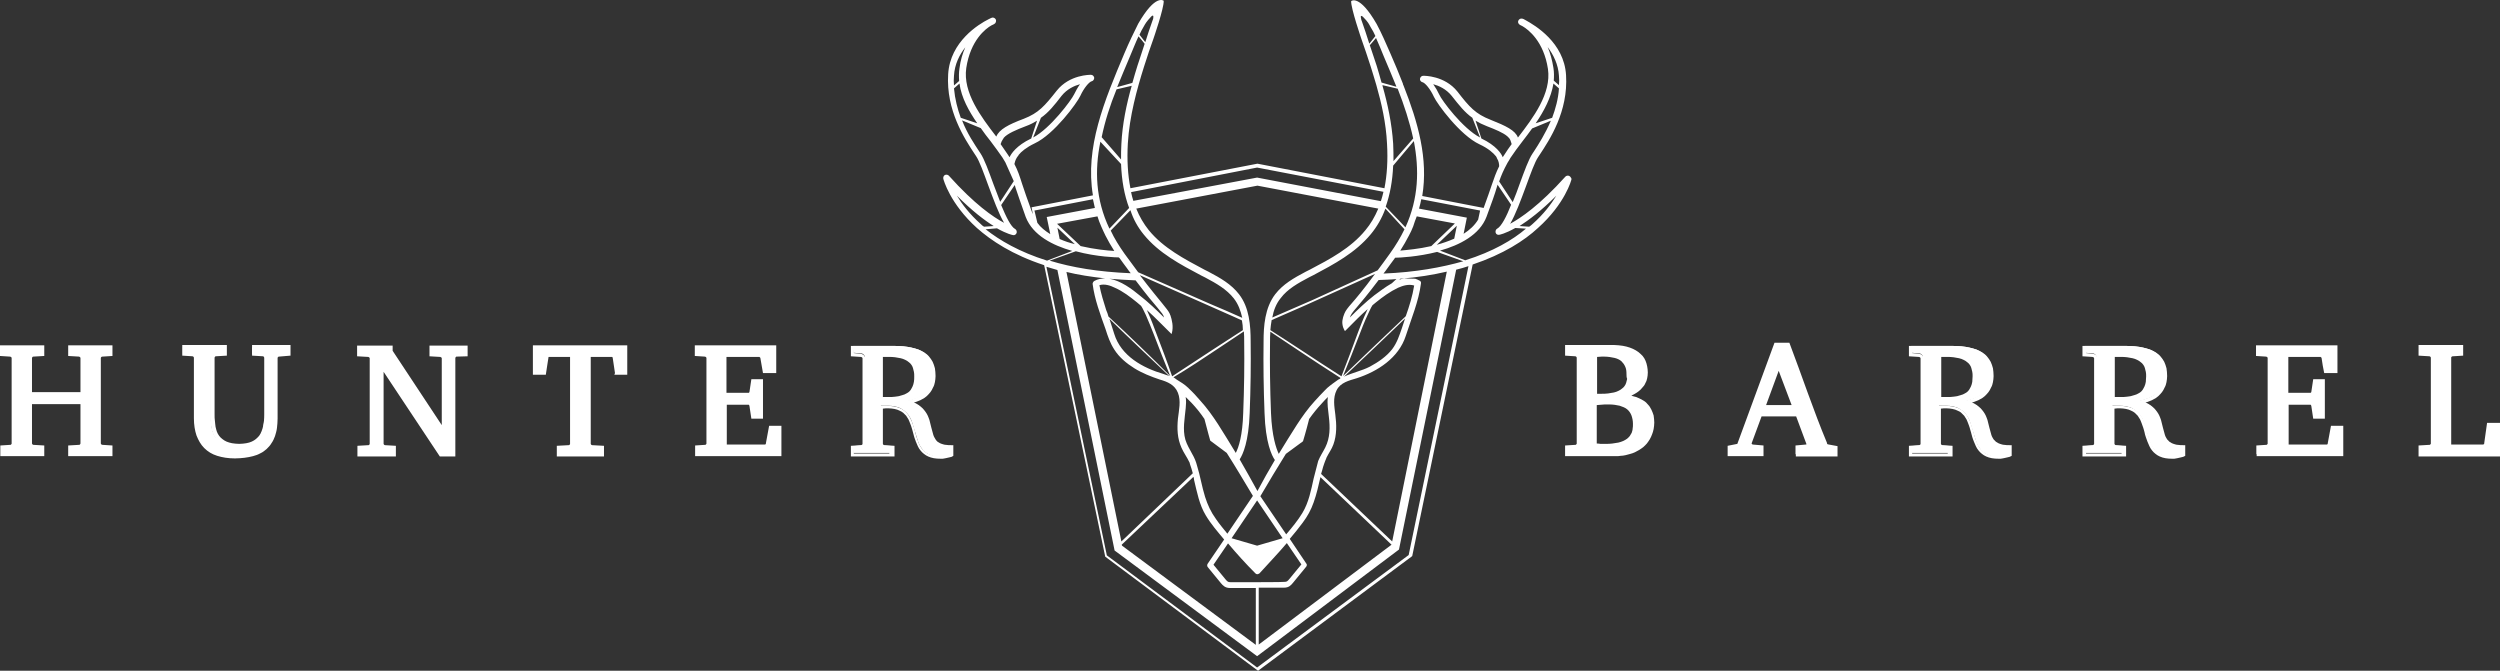 <svg xmlns="http://www.w3.org/2000/svg" xmlns:xlink="http://www.w3.org/1999/xlink" id="Layer_1" x="0px" y="0px" style="enable-background:new 0 0 1587.4 1204.7;" xml:space="preserve" viewBox="406.9 498.45 773.6 207.55"><rect x="406.9" y="498.45" width="773.6" height="207.55" fill="#333333" stroke="none"/><style type="text/css">	.st0{fill:#FFFFFF;}</style><g>	<path class="st0" d="M892.5,552.9c-0.4-0.2-0.9-0.1-1.2,0.2c-8,8.9-13.8,12.8-17.1,14.6c1.7-2.9,3.3-7.3,4.9-11.6   c1.4-3.8,2.7-7.5,3.8-9.1l0.4-0.6c3.1-4.7,8.9-13.4,8.2-24.7c-0.6-10.1-9.6-15.4-12.5-17c-0.5-0.3-0.9-0.5-1.1-0.5   c-0.5-0.1-1,0.2-1.2,0.7c-0.2,0.5,0.1,1,0.6,1.3c0,0,0.3,0.1,0.8,0.4c1.7,1,6.5,4.6,7.8,13.2c1.1,7.6-4.6,15.1-9.2,21.1   c0,0-0.1,0.1-0.1,0.1c-0.8-2.2-3.7-3.6-8.5-5.5c-4.6-1.8-6.5-3.9-10.2-8.7c-4-5-10.3-4.9-10.6-4.9c-0.5,0-0.9,0.4-1,0.9   c-0.1,0.5,0.3,1,0.8,1.1c0.8,0.2,2.4,2.1,3.5,4.5c1,2.2,8.1,11.9,14.1,14.7c2.8,1.3,4.3,2.7,5.1,3.7c0.1,0.1,0.1,0.2,0.2,0.3   c0,0,0,0,0,0.1c0.1,0.1,0.1,0.1,0.1,0.2c0.6,0.9,0.7,1.9,0.7,2.5c-1,2-1.5,3.5-2.3,5.8c-0.6,1.7-1.3,3.9-2.5,7.1l-19-3.7   c1.9-11.5-1.3-22.8-5.8-34.2h0c0-0.1-0.1-0.1-0.1-0.2c0-0.1-0.1-0.2-0.1-0.4h0c-1.2-3.1-2.5-6.2-3.9-9.4c-1.4-3.2-2.7-6.2-4.2-9   c-5.4-9.4-7.9-7.1-7.9-7.1c-0.1,2.2,3.2,11.8,3.2,11.8h0c0.9,2.6,1.9,5.4,2.9,8.6c0.6,1.8,1.1,3.7,1.7,5.6c1.6,5.6,3,11.8,3.3,18.1   c0.3,5.1,0,9.8-0.8,13.8l-39.3-7.6l-39.3,7.6c-0.8-4.1-1.1-8.7-0.8-13.9c0.5-8.4,2.8-16.7,5-23.7c1-3.2,2-6.1,2.9-8.6h0   c0,0,3.3-9.5,3.2-11.8c0,0-2.5-2.3-7.9,7.1c-1.4,2.8-2.8,5.7-4.2,9c-6.3,14.9-12.3,29.3-9.8,44.1l-18.5,3.6l-0.5,0.1l0.4,2   c0,0,0-0.1-0.1-0.1c-1.6-4.3-2.5-7-3.2-9.1c-0.8-2.5-1.3-4.1-2.4-6.2c0.1-0.5,0.3-1.2,0.7-1.9c0.1-0.2,0.3-0.4,0.5-0.7   c0.1-0.1,0.1-0.1,0.1-0.2c0.8-1,2.3-2.3,5-3.6c6-2.8,13.1-12.5,14.1-14.7c1.1-2.4,2.7-4.3,3.5-4.5c0.5-0.1,0.8-0.6,0.8-1.1   c-0.1-0.5-0.5-0.9-1-0.9c-0.3,0-6.6-0.1-10.6,4.9c-3.8,4.8-5.6,6.9-10.2,8.7c-4.8,1.8-7.6,3.3-8.5,5.5c0,0-0.1-0.1-0.1-0.1   c-4.6-6-10.3-13.5-9.2-21.1c1.3-8.6,6-12.2,7.8-13.2c0.5-0.2,0.8-0.4,0.8-0.4c0.5-0.2,0.7-0.8,0.6-1.3c-0.2-0.5-0.7-0.8-1.2-0.7   c-0.2,0.1-0.6,0.2-1.1,0.5c-3,1.5-11.9,6.9-12.5,17c-0.7,11.2,5.1,20,8.2,24.7l0.4,0.6c1.1,1.6,2.4,5.3,3.8,9.1   c1.6,4.3,3.2,8.7,4.9,11.6c-3.4-1.8-9.1-5.7-17.1-14.6c-0.3-0.3-0.8-0.4-1.2-0.2c-0.4,0.2-0.6,0.7-0.5,1.2c0.1,0.3,2,7.6,10.4,15.2   c4.4,3.9,11,8.3,20.8,11.5l18.9,90.2l47,35.1l0.3,0.2l47.6-35.4l0.1-0.1l18.7-90.2c9.5-3.2,16-7.4,20.2-11.3   c8.4-7.5,10.4-14.9,10.4-15.2C893.1,553.6,892.9,553.1,892.5,552.9L892.5,552.9z M889.3,521.9L889.3,521.9c0.1,1,0.1,2,0,2.9   l-1.6-1.4c0.1-1.3,0.1-2.6-0.1-3.9c-0.4-2.5-1-4.7-1.8-6.5C887.6,515.4,889.1,518.4,889.3,521.9L889.3,521.9z M887.6,524.3   L887.6,524.3l1.7,1.5c-0.2,3.3-1.1,6.4-2.1,9.1l-5.1,1.7C884.7,532.8,886.9,528.6,887.6,524.3L887.6,524.3z M878,542.2L878,542.2   c1-1.3,2-2.6,3-4l5.8-2.4c-1.7,4-3.8,7.3-5.3,9.6l-0.4,0.6c-1.2,1.8-2.5,5.4-4,9.5c-0.6,1.7-1.3,3.6-2.1,5.5l-4.2-6.4   c0.7-2,1.3-3.4,2.6-5.8c0.3-0.5,0.6-0.9,0.9-1.5C875.3,545.8,876.6,544,878,542.2L878,542.2z M852.2,527.6L852.2,527.6   c-0.4-0.9-1.1-2.1-1.8-3.1c1.8,0.5,4,1.5,5.7,3.6c2.3,2.9,4,5.1,6.4,6.8l2.4,6.1C859.6,538.3,853,529.5,852.2,527.6L852.2,527.6z    M865.3,541.3L865.3,541.3l-1.8-5.5c1,0.6,2.2,1.2,3.5,1.7c2.6,1,5,2,6.3,3.1c0,0,0,0,0,0c0.2,0.2,0.4,0.4,0.6,0.6   c0.2,0.2,0.3,0.5,0.4,0.7c0.1,0.3,0.2,0.6,0.3,0.9c0,0.1,0,0.2,0.1,0.2c-0.8,1.1-1.6,2.2-2.2,3.2c-0.2,0.3-0.4,0.6-0.6,0.9   C871.5,546,869.9,543.5,865.3,541.3L865.3,541.3z M864.9,563.6L864.9,563.6l-0.6,2.8c-1.1,1.8-2.6,3.2-4.5,4.4l1-5l-14.8-2.8   c0.3-1,0.5-1.9,0.7-2.9L864.9,563.6L864.9,563.6z M747.7,568.6L747.7,568.6c0.4,0.9,0.8,1.8,1.3,2.8c0.8,1.6,1.7,3.1,2.7,4.7   c-2.1-0.1-6.1-0.5-10.4-1.5l-7.3-6.9l12.5-2.3C746.8,566.4,747.2,567.5,747.7,568.6L747.7,568.6z M841.5,569.4L841.5,569.4   c-1.2,2.5-2.7,5-4.5,7.5c-1.4,2-2.7,3.7-3.8,5.2c-5.7,2.6-19.1,8.7-20.4,9.3c-3.5,1.5-7.1,3.1-10.6,4.6c-0.5,0.2-1.1,0.5-1.6,0.7   c0.4-2.2,1.2-4.3,2.6-6c2.1-2.8,5.3-4.6,8.9-6.5l1.2-0.6c6.4-3.4,13-6.9,17.8-12.7c1.9-2.3,3.4-4.9,4.5-7.9l0,0L841.5,569.4   L841.5,569.4z M845.3,565.4L845.3,565.4l11.8,2.2l-7.3,7c-3.9,0.9-7.6,1.2-9.6,1.4c1-1.6,1.9-3.1,2.7-4.7c0.5-0.9,0.9-1.8,1.3-2.8   C844.5,567.5,844.9,566.4,845.3,565.4L845.3,565.4z M822.5,614.8L822.5,614.8c1.7-4.2,3.4-8.4,5-12.6c0.8-2.1,1.6-4.2,2.6-6.3   c0.5-1,0.9-2.1,1.5-3c0.4-0.3,0.7-0.6,1.1-0.9c2.1-1.7,4.3-3.3,6.8-4.5c1.6-0.7,3.3-1.2,5-0.7c-0.5,3.2-1.5,6.4-2.6,9.5   C835.4,602.4,829,608.6,822.5,614.8L822.5,614.8z M841.7,597L841.7,597c-0.3,1-0.7,2-1,3c-0.8,2.3-1.5,4.5-3,6.5   c-1.8,2.3-4.3,4-6.9,5.4c-2.5,1.3-5.5,1.9-8,3.1C829,609.1,835.4,603.1,841.7,597L841.7,597z M813.4,646.5L813.4,646.5   c-0.8,3.6-1.5,7.4-3.5,10.7c-1.4,2.3-3.2,4.5-5,6.6l-8-11.8c2.6-4.4,5.2-8.8,7.9-13.1l5.3-3.9c0,0,0.9-2.9,1.9-6.9   c1.2-1.7,2.5-3.3,3.9-4.8c0.6-0.7,1.2-1.3,1.9-2c-0.3,2,0.1,4.1,0.3,6.1c0.4,3.3,0.4,6.5-1.1,9.5c-0.7,1.4-1.6,2.7-2.2,4.2   C814.3,642.9,813.9,644.7,813.4,646.5L813.4,646.5z M795.9,678.6L795.9,678.6l0,0.9h0L795.9,678.6c0,0-7.8,0-8.3,0   c-0.7,0-0.9-0.2-1.5-0.9l-3.7-4.5l4.5-6.6c2.7,3.2,5.5,6.3,8.5,9.3c0.3,0.3,0.7,0.3,1,0.1c0.1,0,0.2-0.1,0.3-0.2   c2.8-3.1,5.7-6.1,8.4-9.3l4.5,6.6l-3.7,4.5c-0.6,0.7-0.8,0.9-1.5,0.9C803.6,678.6,795.9,678.6,795.9,678.6L795.9,678.6z    M775.8,638.9L775.8,638.9c-0.8-1.5-1.6-2.8-2.1-4.4c-0.9-3.2-0.2-6.5,0.1-9.7c0.1-1.1,0.2-2.3,0-3.5c0.6,0.6,1.2,1.2,1.8,1.8   c1.5,1.6,2.8,3.2,4,5c1,3.9,1.8,6.7,1.8,6.7l5.1,3.8c2.8,4.4,5.4,8.8,8.1,13.3l-7.9,11.7c-1.2-1.5-2.4-2.9-3.5-4.5   c-1.6-2.2-2.6-4.4-3.4-6.9c-1-3.2-1.5-6.5-2.5-9.7C777,641.3,776.5,640.1,775.8,638.9L775.8,638.9z M749.9,596.4L749.9,596.4   c-0.2-0.7-0.4-1.4-0.7-2c-0.8-2.5-1.6-5.1-2.1-7.7c1.6-0.5,3.4,0.1,4.8,0.8h0c2.5,1.1,4.7,2.8,6.8,4.5c0.4,0.4,0.9,0.7,1.3,1.1   c0.6,0.9,1,1.9,1.5,2.9c0.9,2,1.7,4.1,2.5,6.1c1.6,4.3,3.3,8.5,5,12.7C762.8,608.6,756.4,602.4,749.9,596.4L749.9,596.4z    M768.7,614.8L768.7,614.8c-0.5-0.2-1.1-0.4-1.7-0.6c-6.5-1.9-13.2-5.6-15.3-12.4c-0.5-1.6-1-3.1-1.5-4.7   C756.3,603.1,762.5,608.9,768.7,614.8L768.7,614.8z M750.2,584.7L750.2,584.7c2.5,0.2,5.2,0.4,8,0.5c0,0,0,0,0,0c0,0,0.1,0,0.1,0   c3.4,4.5,5.5,7,6.8,8.5c1.3,1.6,1.8,2.1,2,3c-2.4-2.4-4.8-4.7-7.5-6.8C757.2,587.9,753.7,585.3,750.2,584.7L750.2,584.7z    M764.7,601.6L764.7,601.6c-0.8-2.2-1.6-4.3-2.6-6.5c-0.1-0.2-0.2-0.5-0.3-0.7c2.6,2.3,5,4.9,7.5,7.3c0.1,0.1,0.2,0,0.2,0   c0,0,0-0.1,0-0.1c0.6-2.1,0-4.3-0.4-5.5c0-0.1-0.1-0.2-0.1-0.2c-0.1-0.2-0.1-0.4-0.2-0.5c-0.4-0.8-1-1.5-2.2-3   c-1.3-1.6-3.4-4.1-7-8.8c5,2.2,16.8,7.4,18.8,8.3c3.5,1.6,7.1,3.1,10.6,4.7c0.7,0.3,1.5,0.7,2.2,1c0.2,1,0.3,2,0.3,3   c-0.1,0.1-0.2,0.1-0.3,0.2c-3,2-6.1,3.9-9.1,5.9c-4.1,2.7-8.5,5.6-12.5,8.2C768.1,610.5,766.4,606,764.7,601.6L764.7,601.6z    M783.7,606.4L783.7,606.4c2.7-1.8,5.4-3.6,8.1-5.4c0.1,1.1,0.1,2.1,0.1,3.1c0.1,7.1,0,14.5-0.3,22.1c-0.2,7-1.4,10.7-2.3,12.4   c-1.8-3-3.6-5.9-5.5-8.9c-1.7-2.6-3.4-5-5.5-7.3c-1.1-1.3-2.3-2.6-3.6-3.8c0-0.1-0.1-0.1-0.2-0.2c-0.9-0.9-2.5-1.9-3.5-2.5   c-0.3-0.2-0.6-0.5-1-0.7C774.4,612.6,779.2,609.4,783.7,606.4L783.7,606.4z M795.9,653.3L795.9,653.3l7.9,11.7l-7.9,2.3   c0,0-5.1-1.5-7.9-2.3L795.9,653.3L795.9,653.3z M817.6,618.5L817.6,618.5C817.6,618.5,817.6,618.5,817.6,618.5   C817.6,618.5,817.6,618.5,817.6,618.5C817.6,618.5,817.6,618.5,817.6,618.5c-0.3,0.3-0.5,0.5-0.7,0.7c-1.1,1.1-2.2,2.3-3.2,3.4   c-2.1,2.3-3.8,4.7-5.5,7.3c-1.9,3-3.8,6-5.6,9c-0.8-1.7-2.1-5.4-2.4-12.6c-0.3-7.6-0.4-15.1-0.3-22.1c0-1,0-2,0.1-3.1c0,0,0,0,0,0   c3,2,6,4,9,6c4.2,2.8,8.6,5.7,12.7,8.3c0,0.1-0.1,0.1-0.1,0.2c-0.1,0.1-0.2,0.1-0.3,0.2c0,0-0.1,0-0.1,0c0,0-0.1,0-0.1,0.1   c-0.1,0-0.1,0.1-0.2,0.1C819.9,616.7,818.5,617.7,817.6,618.5L817.6,618.5z M809.4,606.7L809.4,606.7c-3-2-6-3.9-9.1-5.9   c-0.1-0.1-0.2-0.1-0.3-0.2c0.1-1,0.2-2.1,0.4-3.1c3.5-1.5,7.1-3.1,10.5-4.6c1.8-0.8,14.9-6.7,21.5-9.7c-3.7,5-5.9,7.6-7.3,9.2   c-0.5,0.6-1,1.1-1.4,1.7c-0.3,0.4-0.6,0.9-0.8,1.4c-0.3,0.7-0.5,1.4-0.6,2.1c-0.1,0.7,0,1.4,0.2,2.1c0.1,0.3,0.2,0.5,0.3,0.7   c0,0,0.1,0.2,0.2,0.4c0,0,0.1,0.1,0.2,0c0.2-0.2,0.5-0.5,0.7-0.7c2-2,4-4.1,6.2-6c-0.1,0.2-0.2,0.5-0.3,0.7c-1,2.1-1.8,4.2-2.6,6.3   c-1.7,4.6-3.4,9.2-5.2,13.8C817.8,612.2,813.6,609.5,809.4,606.7L809.4,606.7z M832.2,589.8L832.2,589.8c-2.7,2.1-5.2,4.5-7.6,6.9   c0.3-0.9,0.7-1.5,2.1-3.1c1.3-1.5,3.4-4,6.8-8.5c1.9-0.1,3.7-0.1,5.5-0.3l-1.4,1.3C835.5,587.3,833.7,588.7,832.2,589.8   L832.2,589.8z M829.4,569.7L829.4,569.7c-4.5,5.5-10.9,8.9-17.2,12.2l-1.2,0.6c-3.8,2-7.1,3.9-9.5,7c-3.2,4.2-3.6,9.8-3.6,14.6   c-0.1,7.1,0,14.6,0.3,22.2c0.3,9.1,2.2,13.1,3.2,14.5c-1.9,3.2-3.7,6.4-5.4,9.6c-1.8-3.3-3.6-6.5-5.5-9.8c1-1.5,2.8-5.5,3.1-14.3   c0.3-7.7,0.4-15.1,0.3-22.2c0-4.9-0.4-10.5-3.6-14.6c-2.4-3.1-5.7-5-9.5-7l-1.2-0.6c-6.2-3.3-12.7-6.7-17.2-12.2   c-1.6-2-2.9-4.2-3.9-6.7l37.5-7.1l37.4,7.1C832.3,565.6,831,567.8,829.4,569.7L829.4,569.7z M760.8,571L760.8,571   c4.7,5.8,11.4,9.3,17.8,12.7l1.2,0.6c3.6,1.9,6.7,3.7,8.9,6.5c1.4,1.8,2.1,3.8,2.6,6c-3.3-1.5-6.6-2.9-9.9-4.3   c-2.9-1.3-17.9-7.9-22.3-9.8c-1.2-1.6-2.6-3.5-4.2-5.7c-1.7-2.4-3.2-4.8-4.3-7.2l6.1-6.3C757.6,566.3,759,568.8,760.8,571   L760.8,571z M734.8,572.4L734.8,572.4l-0.7-3.5l5.4,5.1C737.9,573.6,736.3,573.1,734.8,572.4L734.8,572.4z M753.1,578.1   L753.1,578.1C753.1,578.1,753.1,578.1,753.1,578.1c0.1,0.1,0.2,0.2,0.3,0.3c0.8,1.1,1.5,2.1,2.2,3c0.4,0.6,0.8,1.1,1.2,1.6   c-10-0.4-18.3-1.8-25.1-3.9l8.1-2.9C746.4,578,752.6,578.1,753.1,578.1L753.1,578.1z M748.9,584.6L748.9,584.6   c-1.2,0-2.3,0.2-3.4,0.8c-0.3,0.2-0.5,0.6-0.5,0.9c0.6,4.8,2.4,9.5,4,14c0.7,2.2,1.4,4.3,2.7,6.3c1.5,2.4,3.8,4.3,6.2,5.8   c2.4,1.5,5.2,2.6,7.9,3.5c2.4,0.7,4.6,1.6,5.6,4.1c1,2.5,0.3,5.4,0,8c-0.3,3.1-0.2,6.1,1.1,9c0.7,1.6,1.7,2.9,2.4,4.4   c0.1,0.1,0.2,0.4,0.2,0.6l0,0c0.4,1,0.6,1.9,0.9,2.9L753.9,666l-17-83.4C740.5,583.5,744.5,584.1,748.9,584.6L748.9,584.6z    M776.2,646L776.2,646c0.1,0.3,0.2,0.6,0.2,1c0.9,3.7,1.6,7.6,3.6,10.9c1.6,2.7,3.7,5.1,5.7,7.5l-5.1,7.5c-0.2,0.3-0.2,0.7,0,1   l4.1,5c0.6,0.7,1.3,1.5,2.8,1.5c0.5,0,6.4,0,8,0V698l-41.4-30.7l-0.1-0.3L776.2,646L776.2,646z M796.4,680.3L796.4,680.3   L796.4,680.3l7.8,0c1.6,0,2.2-0.8,2.8-1.5l4.1-5c0.2-0.3,0.3-0.7,0-1l-5.1-7.6c1.4-1.6,2.7-3.3,4-5c1.5-2,2.6-4,3.4-6.3   c0.9-2.5,1.5-5.2,2.1-7.8l22,20.9l0,0l-41.1,30.9V680.3L796.4,680.3z M815.7,645.1L815.7,645.1c0.1-0.3,0.2-0.7,0.3-1   c0.2-0.8,0.4-1.5,0.7-2.3c0,0,0,0,0,0c0.1-0.2,0.2-0.5,0.3-0.8c0,0,0,0,0,0c0.1-0.3,0.3-0.6,0.4-1c0.7-1.4,1.6-2.6,2.1-4   c1.1-3,1-6.2,0.6-9.3c-0.3-2.5-0.8-5.1,0.4-7.5c1.2-2.4,3.9-3,6.2-3.7c6.5-2.1,13-6.3,15.2-13.1c1.7-5.3,4-10.7,4.7-16.2   c0.1-0.5-0.1-0.8-0.6-1c-0.4-0.2-0.8-0.4-1.2-0.5l-3.4-0.1c-0.5,0.1-1,0.2-1.5,0.4l0.3-0.3c5.3-0.4,10.1-1.2,14.4-2.2L837.7,666   L815.7,645.1L815.7,645.1z M835,583.1L835,583.1c0.4-0.5,0.8-1,1.2-1.6c0.7-0.9,1.4-2,2.2-3c0.1-0.1,0.1-0.2,0.2-0.3   c1.4,0,7.1-0.3,13-1.8l8.1,2.9C853,581.2,844.9,582.7,835,583.1L835,583.1z M851.5,574.2L851.5,574.2l6.2-5.9l-0.8,4   C855.1,573.1,853.3,573.7,851.5,574.2L851.5,574.2z M841.8,568.8L841.8,568.8l-6.1-6.4c1.3-3.7,2.1-7.9,2.3-12.7l6.4-7.6   C846.1,551,845.9,559.8,841.8,568.8L841.8,568.8z M832.9,518.8L832.9,518.8c-0.1-0.4-0.3-0.8-0.4-1.2c-0.7-2-1.3-4-2-6   c-0.7-2.2-1.4-4.4-2.2-6.6c-0.2-0.4-0.2-0.8-0.3-1.2c-0.1-0.7,0.4-0.4,0.7-0.1c1.6,1.6,1.8,2.2,2.3,3.1c0.6,0.9,1.1,1.9,1.5,2.8   l-1.9,2.4l0.2,0.4c0,0,1.2-1.3,1.9-2.2c0.8,1.8,1.6,3.7,2.4,5.7c1.3,3.1,2.6,6.1,3.8,9.1c0,0.1,0.1,0.2,0.1,0.3l-4.6-1.3   C833.9,522.2,833.4,520.4,832.9,518.8L832.9,518.8z M834.7,525L834.7,525L834.7,525C834.7,525,834.7,524.9,834.7,525   c0-0.1,0-0.1,0-0.2l4.7,1.1c2,5.1,3.7,10.3,4.8,15.4l-6.1,7c0-1.7,0-3.5-0.1-5.4C837.6,536.7,836.3,530.6,834.7,525L834.7,525z    M795.9,550.3L795.9,550.3l39.1,7.5c-0.2,1-0.5,1.9-0.8,2.9l-38.3-7.3l-38.3,7.2c-0.3-0.9-0.5-1.8-0.7-2.7L795.9,550.3L795.9,550.3   z M760.8,506.7L760.8,506.7c0.5-0.9,0.8-1.5,2.3-3.1c0.3-0.3,0.7-0.6,0.7,0.1c0,0.4-0.1,0.8-0.3,1.2c-0.8,2.2-1.5,4.4-2.2,6.6   l-1.8-2.3C759.9,508.3,760.3,507.5,760.8,506.7L760.8,506.7z M756.6,515.8L756.6,515.8c0.9-2.1,1.7-4.2,2.6-6.1   c0.5,0.6,1.5,1.7,1.9,2.3c-0.6,1.8-1.2,3.7-1.8,5.5c-0.1,0.4-0.3,0.8-0.4,1.2c-0.5,1.7-1.1,3.5-1.6,5.4l-4.7,1.3   C753.9,522.2,755.2,519.1,756.6,515.8L756.6,515.8z M752.4,526.1L752.4,526.1l4.7-1.1c-1.6,5.6-2.9,11.8-3.2,18   c-0.1,1.6-0.1,3.2-0.1,4.8l-6-6.9C748.8,536,750.4,531,752.4,526.1L752.4,526.1z M747.4,542.3L747.4,542.3l6.4,6.9   c0.2,5.1,1,9.6,2.5,13.6l-6.1,6.4C745.9,560.1,745.6,551.2,747.4,542.3L747.4,542.3z M727,563.6L727,563.6l18.1-3.5   c0.2,0.9,0.4,1.8,0.6,2.7l-14.9,2.8l1.1,5.3c-1.6-1-3-2.1-4-3.5L727,563.6L727,563.6z M735.4,528.1L735.4,528.1   c1.7-2.1,3.9-3.1,5.7-3.6c-0.8,1.1-1.4,2.3-1.8,3.1c-0.9,1.9-7.4,10.6-12.7,13.4l2.4-6.1C731.3,533.3,733.1,531.1,735.4,528.1   L735.4,528.1z M716.6,542.9L716.6,542.9c0.1-0.4,0.3-0.9,0.6-1.3c0.1-0.1,0.1-0.2,0.2-0.3c0-0.1,0.1-0.1,0.1-0.2   c1.1-1.3,3.9-2.5,6.8-3.6c1.4-0.5,2.5-1.1,3.5-1.7l-1.8,5.5c-4.6,2.2-6.2,4.7-6.7,5.8c-0.2-0.3-0.4-0.6-0.6-0.9   c-0.6-0.9-1.5-2.2-2.2-3.2C716.6,542.9,716.6,542.9,716.6,542.9L716.6,542.9z M702.1,521.9L702.1,521.9c0.2-3.6,1.7-6.5,3.5-8.8   c-0.8,1.8-1.5,4-1.8,6.5c-0.2,1.3-0.2,2.6-0.1,3.9l-1.6,1.4C702,523.9,702,522.9,702.1,521.9L702.1,521.9z M702.1,525.8   L702.1,525.8l1.7-1.5c0.6,4.4,2.9,8.5,5.5,12.3l-5.1-1.7C703.2,532.2,702.4,529.1,702.1,525.8L702.1,525.8z M714.3,555.4   L714.3,555.4c-1.5-4.1-2.8-7.7-4-9.5l-0.4-0.6c-1.5-2.3-3.7-5.5-5.3-9.6l5.8,2.4c1,1.4,2,2.8,3,4c1.4,1.9,2.7,3.6,3.7,5.1   c0.3,0.5,0.6,1,0.9,1.5l2.6,5.8l-4.2,6.4C715.7,559.1,715,557.2,714.3,555.4L714.3,555.4z M710.4,567.8L710.4,567.8   c-3.5-3.1-5.9-6.3-7.4-8.8c4.7,4.7,8.5,7.6,11.4,9.4l-3,0.2C711,568.4,710.7,568.1,710.4,567.8L710.4,567.8z M715.4,569.1   L715.4,569.1c3.2,1.8,4.9,2.1,5,2.1c0.5,0.1,0.9-0.2,1.1-0.7c0.1-0.5-0.1-1-0.5-1.2c-1.3-0.7-2.8-3.8-4.3-7.4l4.2-6.2   c0.1,0.2,0.1,0.4,0.2,0.7c0.7,2,1.6,4.8,3.2,9.2c2.2,5.7,8.4,8.8,14.4,10.5l-7.8,3c-8.6-2.7-14.7-6.3-19-9.7L715.4,569.1   L715.4,569.1z M842.8,670.2L842.8,670.2l-46.9,34.8l-46.5-34.7L730.7,581c1.1,0.3,2.3,0.7,3.4,1l17.7,86.8l44.1,32.7l43.5-32.7   l0.4-0.3l17.7-86.6c1.3-0.3,2.6-0.7,3.8-1.1L842.8,670.2L842.8,670.2z M860.3,579L860.3,579l-7.8-3c6.1-1.7,12.3-4.9,14.4-10.5   c1.6-4.3,2.6-7.1,3.2-9.2c0.1-0.2,0.1-0.4,0.2-0.7l4.2,6.2c-1.4,3.6-3,6.7-4.3,7.4c-0.4,0.2-0.6,0.7-0.5,1.2   c0.1,0.5,0.6,0.8,1.1,0.7c0.1,0,1.8-0.3,5-2.1l3.3,0.2C875,572.7,868.9,576.3,860.3,579L860.3,579z M881.1,567.8L881.1,567.8   c-0.3,0.3-0.6,0.5-1,0.8l-3-0.2c2.8-1.8,6.6-4.6,11.4-9.4C886.9,561.6,884.6,564.7,881.1,567.8L881.1,567.8z"></path>	<path class="st0" d="M918.2,629.2c0,1.3-0.2,2.5-0.6,3.5c-0.4,1-0.9,1.9-1.5,2.6c-0.6,0.7-1.4,1.3-2.2,1.8   c-0.8,0.5-1.7,0.9-2.6,1.1c-0.9,0.3-1.9,0.5-2.8,0.6c-1,0.1-1.9,0.2-2.7,0.2h-13.8v-2.1l2.6-0.2c0.4,0,0.6-0.2,0.8-0.4   c0.2-0.2,0.3-0.5,0.3-0.7v-26.3c0-0.2-0.1-0.5-0.3-0.7c-0.2-0.2-0.4-0.4-0.8-0.4l-2.6-0.2v-2.1H905c2,0,3.6,0.2,5,0.5   c1.4,0.4,2.6,0.9,3.5,1.6c0.9,0.7,1.6,1.5,2,2.5c0.4,1,0.6,2.1,0.6,3.3c0,1.2-0.2,2.3-0.7,3.2c-0.5,0.9-1.1,1.6-1.8,2.2   c-0.7,0.6-1.5,1.1-2.3,1.4c-0.8,0.4-1.6,0.6-2.3,0.8c1.1,0,2.2,0.1,3.3,0.4c1.1,0.3,2.1,0.7,2.9,1.3c0.9,0.6,1.6,1.4,2.1,2.4   C917.9,626.6,918.2,627.8,918.2,629.2L918.2,629.2z M912.8,629.6c0-2.2-0.7-3.9-2-4.9c-1.3-1-3.3-1.6-6-1.6c-0.4,0-0.8,0-1.3,0   c-0.5,0-1,0.1-1.4,0.1c-0.4,0-0.8,0.1-1.1,0.1c-0.3,0-0.5,0-0.6,0v13c0.4,0,0.8,0,1.2,0c0.3,0,0.7,0,1,0.1c0.3,0,0.6,0,0.9,0   c1.7,0,3.2-0.1,4.4-0.4c1.2-0.3,2.1-0.7,2.9-1.3c0.7-0.6,1.3-1.3,1.6-2.2C912.6,631.8,912.8,630.8,912.8,629.6L912.8,629.6z    M910.8,614.2c0-1.9-0.6-3.4-1.9-4.5c-1.3-1-3.1-1.6-5.7-1.6c-0.3,0-0.5,0-0.8,0c-0.3,0-0.6,0-0.8,0c-0.3,0-0.5,0-0.7,0   c-0.2,0-0.4,0-0.4,0v12.5c0.2,0,0.5,0,0.7,0c0.2,0,0.4,0,0.6,0h0.5c1.6,0,3-0.1,4.1-0.4c1.1-0.3,2-0.7,2.7-1.3   c0.7-0.6,1.2-1.3,1.5-2.1C910.7,616.2,910.8,615.3,910.8,614.2L910.8,614.2z"></path>	<path class="st0" d="M918.8,629.2c0,0.7-0.1,1.4-0.2,2c-0.1,0.6-0.3,1.2-0.5,1.7c-0.2,0.5-0.4,1-0.7,1.5c-0.3,0.5-0.6,0.9-0.9,1.3   c-0.3,0.4-0.7,0.7-1.1,1.1c-0.4,0.3-0.8,0.6-1.3,0.9c-0.4,0.2-0.9,0.5-1.3,0.7c-0.5,0.2-0.9,0.4-1.4,0.5c-0.5,0.1-1,0.3-1.5,0.4   c-0.5,0.1-1,0.2-1.5,0.2c-0.5,0.1-1,0.1-1.4,0.1c-0.5,0-0.9,0-1.4,0h-14.4v-3.3l3.2-0.2c0.1,0,0.2,0,0.2-0.1c0,0,0.1-0.1,0.1-0.1   c0.1-0.1,0.1-0.1,0.1-0.2c0,0,0-0.1,0-0.1v-26.3c0-0.1,0-0.1,0-0.2c0-0.1-0.1-0.1-0.1-0.2l0,0c0,0-0.1-0.1-0.1-0.1   c-0.1,0-0.1-0.1-0.2-0.1l-3.2-0.2v-3.3H905c1,0,1.9,0,2.8,0.1c0.9,0.1,1.7,0.2,2.4,0.4c0.7,0.2,1.4,0.4,2,0.7   c0.6,0.3,1.2,0.6,1.7,1c0.5,0.4,0.9,0.8,1.3,1.2c0.4,0.5,0.7,1,0.9,1.5c0.2,0.5,0.4,1.1,0.5,1.7c0.1,0.6,0.2,1.2,0.2,1.9   c0,0.7-0.1,1.3-0.2,1.8c-0.1,0.6-0.3,1.1-0.6,1.6c-0.2,0.5-0.5,0.9-0.9,1.3c-0.3,0.4-0.7,0.8-1.1,1.1c-0.4,0.3-0.8,0.6-1.2,0.8   c-0.4,0.2-0.7,0.4-1.1,0.6l0.7,0.2c0.6,0.1,1.1,0.3,1.7,0.6c0.5,0.2,1,0.5,1.5,0.8c0.5,0.3,0.9,0.7,1.3,1.2c0.4,0.4,0.7,0.9,1,1.5   c0.3,0.6,0.5,1.2,0.7,1.8C918.7,627.8,918.8,628.5,918.8,629.2L918.8,629.2z M917.4,631c0.1-0.5,0.1-1.1,0.1-1.8   c0-0.7-0.1-1.3-0.2-1.9c-0.1-0.6-0.3-1.1-0.5-1.5c-0.2-0.5-0.5-0.9-0.9-1.2c-0.3-0.4-0.7-0.7-1.1-1c-0.4-0.3-0.8-0.5-1.3-0.7   c-0.5-0.2-0.9-0.4-1.5-0.5c-0.5-0.1-1-0.2-1.6-0.3c-0.5-0.1-1.1-0.1-1.6-0.1h-4.6l4.5-1.2c0.3-0.1,0.7-0.2,1.1-0.3   c0.4-0.1,0.8-0.3,1.2-0.5c0.4-0.2,0.8-0.4,1.1-0.6c0.4-0.2,0.7-0.5,1-0.7c0.3-0.3,0.6-0.6,0.9-0.9c0.3-0.3,0.5-0.7,0.7-1.1   c0.2-0.4,0.4-0.8,0.5-1.3c0.1-0.5,0.2-1,0.2-1.6c0-0.6,0-1.1-0.1-1.7c-0.1-0.5-0.2-1-0.4-1.4c-0.2-0.4-0.4-0.9-0.7-1.2   c-0.3-0.4-0.7-0.7-1.1-1c-0.4-0.3-0.9-0.6-1.4-0.8c-0.5-0.2-1.2-0.5-1.8-0.6c-0.7-0.2-1.4-0.3-2.2-0.4c-0.8-0.1-1.7-0.1-2.7-0.1   h-12.6v1l2,0.2c0.3,0,0.5,0.1,0.7,0.2c0.2,0.1,0.4,0.3,0.5,0.4c0.1,0.2,0.2,0.3,0.3,0.5c0.1,0.2,0.1,0.4,0.1,0.6v26.3   c0,0.2,0,0.4-0.1,0.6c-0.1,0.2-0.2,0.3-0.3,0.5c-0.1,0.2-0.3,0.3-0.5,0.4c-0.2,0.1-0.4,0.2-0.7,0.2l-2,0.2v1h13.2   c0.4,0,0.9,0,1.3,0c0.4,0,0.9-0.1,1.4-0.1c0.5-0.1,0.9-0.1,1.4-0.2c0.4-0.1,0.9-0.2,1.4-0.3c0.4-0.1,0.9-0.3,1.3-0.5   c0.4-0.2,0.8-0.4,1.2-0.6c0.4-0.2,0.8-0.5,1.1-0.7c0.3-0.3,0.7-0.6,1-0.9c0.3-0.3,0.6-0.7,0.8-1.1c0.2-0.4,0.4-0.8,0.6-1.3   C917.2,632.1,917.4,631.6,917.4,631L917.4,631z M912.2,629.6c0-1-0.2-1.9-0.5-2.7c-0.3-0.7-0.7-1.3-1.3-1.8   c-0.6-0.5-1.4-0.8-2.3-1.1c-0.9-0.2-2-0.4-3.3-0.4c-0.4,0-0.8,0-1.3,0c-0.8,0.1-1.7,0.1-2.5,0.2v11.9c0.4,0,0.7,0,1.1,0.1   c0.5,0,0.9,0,1.4,0c0.9,0,1.6,0,2.3-0.1c0.7-0.1,1.3-0.2,1.9-0.3c0.5-0.1,1-0.3,1.5-0.5c0.4-0.2,0.8-0.4,1.2-0.7   c0.3-0.3,0.6-0.5,0.8-0.8c0.2-0.3,0.4-0.7,0.6-1c0.1-0.4,0.3-0.8,0.3-1.3C912.2,630.7,912.2,630.2,912.2,629.6L912.2,629.6z    M912.9,626.5c0.4,0.9,0.5,1.9,0.5,3.1c0,0.6,0,1.2-0.1,1.7c-0.1,0.5-0.2,1.1-0.4,1.5c-0.2,0.5-0.4,0.9-0.7,1.3   c-0.3,0.4-0.7,0.8-1.1,1.1c-0.4,0.3-0.9,0.6-1.4,0.8c-0.5,0.2-1.1,0.4-1.7,0.6c-0.6,0.2-1.3,0.3-2.1,0.3c-0.8,0.1-1.6,0.1-2.4,0.1   l-1.4,0l-0.5,0c-0.6,0-1.2,0-1.7-0.1v-14.2h0.6c1-0.1,2-0.2,3.1-0.2c0.5,0,1-0.1,1.4-0.1c1.4,0,2.6,0.1,3.6,0.4   c1.1,0.3,2,0.7,2.7,1.3C911.9,624.8,912.5,625.6,912.9,626.5L912.9,626.5z M910.2,614.2c0-0.9-0.1-1.7-0.4-2.3   c-0.3-0.7-0.7-1.2-1.2-1.7c-0.6-0.5-1.3-0.8-2.1-1c-0.9-0.2-2-0.4-3.2-0.4c-0.3,0-0.5,0-0.8,0l-1.4,0.1v11.4l1.2,0   c0.8,0,1.5,0,2.2-0.1c0.6-0.1,1.2-0.2,1.8-0.3c0.5-0.1,1-0.3,1.4-0.5c0.4-0.2,0.8-0.4,1.1-0.7c0.3-0.2,0.6-0.5,0.8-0.8   c0.2-0.3,0.4-0.6,0.5-1c0.1-0.4,0.2-0.8,0.3-1.2C910.2,615.2,910.2,614.7,910.2,614.2L910.2,614.2z M910.9,611.4   c0.3,0.8,0.5,1.8,0.5,2.8c0,0.6,0,1.1-0.1,1.6c-0.1,0.5-0.2,1-0.4,1.4c-0.2,0.5-0.4,0.9-0.7,1.3c-0.3,0.4-0.6,0.7-1,1.1   c-0.4,0.3-0.8,0.6-1.3,0.8c-0.5,0.2-1,0.4-1.6,0.6c-0.6,0.2-1.2,0.3-1.9,0.4c-0.7,0.1-1.5,0.1-2.3,0.1h-1.1l-0.4,0l-0.4,0l-0.5-0.1   v-13.6c0.9,0,1.7-0.1,2.6-0.1c0.3,0,0.6,0,0.9,0c1.3,0,2.5,0.1,3.5,0.4c1,0.3,1.9,0.7,2.6,1.3C910,609.8,910.6,610.6,910.9,611.4   L910.9,611.4z"></path>	<path class="st0" d="M957.3,611.5l-4.8,12.9h9.6L957.3,611.5L957.3,611.5z M963.1,639v-2.1l2.8-0.2c0.2,0,0.3-0.1,0.4-0.3   c0.1-0.2,0.1-0.4,0.1-0.5l-3.4-9h-11.4l-3.3,8.9c0,0.1,0,0.2,0,0.3c0,0.1,0.1,0.2,0.2,0.3c0.1,0.1,0.2,0.2,0.3,0.3   c0.1,0.1,0.2,0.1,0.3,0.1l2.9,0.2v2.1H942v-2.1l2.9-0.6l11.5-31.2h3.7l11.4,30.4c0.1,0.3,0.2,0.6,0.3,0.7c0.1,0.1,0.3,0.2,0.7,0.3   l2.2,0.4v2.1H963.1L963.1,639z"></path>	<path class="st0" d="M957.3,613.2l-3.9,10.6h7.9L957.3,613.2L957.3,613.2z M951.9,624.2l5.4-14.4L963,625h-11.4L951.9,624.2   L951.9,624.2z M962.5,639v-2.7l3.3-0.3l0.1-0.1l-3.2-8.6H952l-3.1,8.4l0.1,0.1l0.1,0.1l0.1,0.1l3.4,0.3v3.3h-11.1v-3.2l3-0.6   l11.5-31.3h4.6c3.8,10,7.5,21.1,11.6,30.9c0,0.1,0.1,0.3,0.1,0.4l0.1,0.1c0,0,0,0,0,0c0.1,0,0.2,0.1,0.4,0.1l2.7,0.5v3.2h-12.9V639   L962.5,639z M963.7,637.4v1h10.5v-1l-1.7-0.3c-0.2,0-0.4-0.1-0.6-0.1c-0.2-0.1-0.4-0.2-0.5-0.3c-0.1-0.1-0.2-0.2-0.3-0.4   c-0.1-0.1-0.1-0.3-0.2-0.5l-11.3-30h-2.9l-11.5,31.1l-2.7,0.6v1h8.7v-1l-2.3-0.2c-0.1,0-0.2,0-0.3-0.1c-0.1,0-0.2-0.1-0.3-0.1   c-0.1,0-0.1-0.1-0.2-0.2c-0.1-0.1-0.1-0.1-0.2-0.2l0,0c-0.1-0.1-0.1-0.2-0.1-0.2c0-0.1-0.1-0.2-0.1-0.3l0,0c0-0.1,0-0.2,0-0.3   c0-0.1,0-0.2,0.1-0.3c0.8-2.9,2.4-6.4,3.4-9.3h12.2c1.2,3.1,2.4,6.3,3.5,9.4c0.1,0.2,0.1,0.4,0,0.5c0,0.1-0.1,0.3-0.2,0.4   c-0.1,0.2-0.2,0.3-0.3,0.4c-0.2,0.1-0.4,0.2-0.6,0.2L963.7,637.4L963.7,637.4z M972.3,635.8L972.3,635.8   C972.3,635.9,972.3,635.8,972.3,635.8L972.3,635.8L972.3,635.8z"></path>	<path class="st0" d="M1017.9,614.9c0-1.1-0.2-2-0.5-2.8c-0.3-0.8-0.8-1.5-1.5-2.1c-0.7-0.6-1.6-1-2.7-1.3c-1.1-0.3-2.4-0.4-4-0.4   h-2.3v13.6c0,0,0.1,0,0.3,0c0.2,0,0.4,0,0.7,0c0.2,0,0.5,0,0.8,0c0.3,0,0.5,0,0.7,0c1.4,0,2.6-0.1,3.6-0.4c1.1-0.2,1.9-0.6,2.7-1.2   c0.7-0.6,1.3-1.3,1.6-2.2C1017.7,617.3,1017.9,616.2,1017.9,614.9L1017.9,614.9z M1028.7,639.2c-0.1,0-0.3,0.1-0.5,0.1   c-0.2,0.1-0.5,0.1-0.7,0.2c-0.3,0.1-0.6,0.2-1,0.2c-0.3,0.1-0.7,0.1-1.1,0.1c-1.5,0-2.7-0.2-3.6-0.7c-0.9-0.4-1.7-1-2.2-1.8   c-0.6-0.7-1-1.6-1.3-2.5c-0.3-0.9-0.6-1.9-0.9-2.9c-0.3-1-0.6-1.9-0.9-2.9c-0.3-0.9-0.8-1.8-1.4-2.5c-0.6-0.7-1.4-1.3-2.3-1.8   c-0.9-0.4-2.2-0.7-3.7-0.7c-0.3,0-0.5,0-0.8,0c-0.3,0-0.5,0-0.7,0c-0.2,0-0.4,0-0.5,0c-0.1,0-0.2,0-0.2,0v11.2   c0,0.2,0.1,0.5,0.3,0.7c0.2,0.2,0.4,0.4,0.8,0.4l2.6,0.2v2.1h-12.3v-2.1l2.5-0.2c0.4,0,0.6-0.2,0.8-0.4c0.2-0.2,0.3-0.5,0.3-0.7   v-26.3c0-0.2-0.1-0.5-0.3-0.7c-0.2-0.2-0.5-0.4-0.8-0.4l-2.5-0.2v-2.1h12.9c1.9,0,3.6,0.2,5.1,0.5c1.5,0.3,2.8,0.8,3.8,1.5   c1,0.7,1.8,1.6,2.4,2.7c0.6,1.1,0.8,2.5,0.8,4.1c0,1.3-0.2,2.4-0.7,3.3c-0.5,0.9-1,1.7-1.8,2.4c-0.7,0.6-1.6,1.2-2.6,1.6   c-1,0.4-2,0.7-3,1c1.3,0.3,2.4,0.8,3.2,1.3c0.8,0.6,1.4,1.2,1.9,1.9c0.5,0.7,0.8,1.5,1,2.3c0.2,0.8,0.4,1.6,0.6,2.4   c0.2,0.8,0.4,1.6,0.6,2.3c0.2,0.7,0.6,1.4,1.1,1.9c0.5,0.6,1.1,1,1.9,1.3c0.8,0.3,1.9,0.5,3.2,0.5V639.2L1028.7,639.2z"></path>	<path class="st0" d="M1017.3,614.9c0-0.5,0-1-0.1-1.4c-0.1-0.4-0.2-0.8-0.3-1.2c-0.1-0.4-0.3-0.7-0.5-1c-0.2-0.3-0.5-0.6-0.8-0.8   c-0.3-0.3-0.7-0.5-1.1-0.7c-0.4-0.2-0.9-0.4-1.4-0.5c-0.5-0.1-1.1-0.2-1.7-0.3c-0.6-0.1-1.3-0.1-2.1-0.1h-1.7v12.4   c0.6,0,1.2,0,1.9,0c0.7,0,1.3,0,1.9-0.1c0.6-0.1,1.1-0.1,1.6-0.3c0.5-0.1,0.9-0.3,1.3-0.4c0.4-0.2,0.8-0.4,1.1-0.6   c0.3-0.2,0.6-0.5,0.8-0.8c0.2-0.3,0.4-0.7,0.6-1.1c0.2-0.4,0.3-0.9,0.4-1.4C1017.2,616.1,1017.3,615.5,1017.3,614.9L1017.3,614.9z    M1018.3,613.3c0.1,0.5,0.1,1,0.1,1.6c0,0.7,0,1.3-0.1,1.9c-0.1,0.6-0.2,1.1-0.5,1.6c-0.2,0.5-0.5,0.9-0.8,1.3   c-0.3,0.4-0.7,0.8-1.1,1.1l0,0c-0.4,0.3-0.8,0.6-1.3,0.8c-0.5,0.2-1,0.4-1.6,0.5c-0.6,0.1-1.1,0.2-1.8,0.3c-0.6,0.1-1.3,0.1-2,0.1   c-1,0-2,0-3.1-0.1v-14.7h2.9c0.8,0,1.5,0,2.2,0.1c0.7,0.1,1.3,0.2,1.9,0.3c0.6,0.2,1.1,0.3,1.6,0.6c0.5,0.2,0.9,0.5,1.3,0.8   c0.4,0.3,0.7,0.7,1,1c0.3,0.4,0.5,0.8,0.7,1.3C1018.1,612.3,1018.3,612.8,1018.3,613.3L1018.3,613.3z M1028.8,639.8   c-0.5,0.1-1.1,0.3-1.7,0.4l-0.5,0.1c-0.2,0-0.4,0.1-0.6,0.1c-0.2,0-0.4,0-0.6,0c-1.6,0-2.8-0.2-3.9-0.7c-0.5-0.2-0.9-0.5-1.3-0.8   c-0.4-0.3-0.8-0.7-1.1-1.1l0,0c-0.3-0.4-0.6-0.8-0.8-1.3c-0.2-0.5-0.4-0.9-0.6-1.4c-0.2-0.4-0.3-0.9-0.5-1.4   c-0.1-0.5-0.3-1-0.4-1.5c-0.1-0.4-0.3-0.9-0.4-1.4c-0.2-0.5-0.3-1-0.5-1.4c-0.2-0.4-0.3-0.9-0.5-1.2c-0.2-0.4-0.5-0.7-0.7-1.1   c-0.3-0.3-0.6-0.6-0.9-0.9c-0.3-0.3-0.7-0.5-1.2-0.7c-0.4-0.2-0.9-0.4-1.5-0.5c-0.6-0.1-1.2-0.2-1.9-0.2l-0.8,0l-0.9,0.1v10.7   c0,0.1,0,0.1,0,0.2c0,0.1,0.1,0.1,0.1,0.2l0,0c0,0,0.1,0.1,0.1,0.1c0.1,0,0.1,0.1,0.2,0.1l3.2,0.2v3.3h-13.5v-3.3l3.1-0.2   c0.1,0,0.2,0,0.3-0.1c0.1,0,0.1-0.1,0.1-0.1l0,0c0.1-0.1,0.1-0.1,0.1-0.2c0,0,0-0.1,0-0.1v-26.3c0,0,0-0.1,0-0.1   c0-0.1-0.1-0.1-0.1-0.2l0,0c0,0-0.1-0.1-0.1-0.1c-0.1,0-0.2-0.1-0.3-0.1l-3.1-0.2v-3.2h13.5c0.9,0,1.8,0,2.7,0.1   c0.9,0.1,1.7,0.2,2.5,0.4c0.8,0.2,1.5,0.4,2.2,0.6c0.7,0.3,1.3,0.6,1.8,0.9c0.6,0.4,1.1,0.8,1.5,1.3c0.4,0.5,0.8,1,1.1,1.6   c0.3,0.6,0.5,1.3,0.7,2c0.1,0.7,0.2,1.5,0.2,2.4c0,0.7-0.1,1.3-0.2,1.9c-0.1,0.6-0.3,1.2-0.6,1.7c-0.2,0.5-0.5,1-0.8,1.4   c-0.3,0.4-0.7,0.8-1.1,1.2c-0.4,0.3-0.8,0.7-1.3,0.9c-0.5,0.3-0.9,0.5-1.5,0.7c-0.4,0.2-0.8,0.3-1.2,0.4c0.6,0.2,1,0.5,1.5,0.8   c0.4,0.3,0.8,0.6,1.2,1c0.3,0.3,0.6,0.7,0.9,1.1c0.3,0.4,0.5,0.8,0.7,1.2c0.2,0.4,0.3,0.8,0.5,1.3l0.3,1.2c0.1,0.4,0.2,0.8,0.3,1.2   c0.1,0.4,0.2,0.8,0.3,1.1c0.1,0.4,0.2,0.7,0.3,1.1c0.1,0.3,0.2,0.6,0.4,0.9c0.2,0.3,0.3,0.6,0.6,0.8c0.2,0.2,0.4,0.5,0.7,0.6   c0.3,0.2,0.6,0.4,1,0.5c0.4,0.1,0.8,0.3,1.3,0.3c0.5,0.1,1.1,0.1,1.7,0.1h0.6v3.3L1028.8,639.8L1028.8,639.8z M1028.1,638.7   L1028.1,638.7l0-1.2c-0.5,0-0.9-0.1-1.3-0.1c-0.6-0.1-1.1-0.2-1.6-0.4c-0.4-0.2-0.8-0.4-1.2-0.6c-0.4-0.3-0.7-0.5-1-0.9   c-0.3-0.3-0.5-0.6-0.7-1c-0.2-0.4-0.4-0.7-0.5-1.1c-0.1-0.4-0.2-0.8-0.3-1.1c-0.1-0.4-0.2-0.8-0.3-1.2c-0.1-0.4-0.2-0.8-0.3-1.2   l-0.3-1.2c-0.1-0.4-0.2-0.7-0.4-1.1c-0.2-0.4-0.4-0.7-0.6-1c-0.2-0.3-0.5-0.6-0.8-0.9c-0.3-0.3-0.6-0.6-1-0.8l0,0   c-0.4-0.3-0.8-0.5-1.3-0.7c-0.5-0.2-1.1-0.4-1.7-0.5l-2.5-0.6l2.5-0.6c0.5-0.1,1-0.3,1.5-0.4c0.5-0.2,1-0.3,1.4-0.5   c0.5-0.2,0.9-0.4,1.3-0.6c0.4-0.2,0.8-0.5,1.1-0.8c0.3-0.3,0.6-0.6,0.9-1c0.3-0.4,0.5-0.8,0.7-1.2c0.2-0.4,0.4-0.9,0.5-1.4   c0.1-0.5,0.2-1.1,0.2-1.7c0-0.8-0.1-1.5-0.2-2.1c-0.1-0.6-0.3-1.2-0.6-1.7c-0.2-0.5-0.6-1-0.9-1.4c-0.4-0.4-0.8-0.8-1.3-1.1   c-0.5-0.3-1-0.6-1.6-0.8c-0.6-0.2-1.3-0.4-2-0.6c-0.7-0.1-1.5-0.3-2.3-0.3c-0.8-0.1-1.7-0.1-2.6-0.1h-12.3v0.9l2,0.2   c0.3,0,0.5,0.1,0.7,0.2c0.2,0.1,0.4,0.2,0.5,0.4c0.1,0.2,0.2,0.3,0.3,0.5c0.1,0.2,0.1,0.4,0.1,0.6v26.3c0,0.2,0,0.4-0.1,0.6   c-0.1,0.2-0.2,0.3-0.3,0.5c-0.1,0.2-0.3,0.3-0.5,0.4c-0.2,0.1-0.4,0.2-0.7,0.2l-2,0.2v1h11v-1l-2-0.2c-0.3,0-0.5-0.1-0.7-0.2   c-0.2-0.1-0.4-0.3-0.5-0.4c-0.1-0.2-0.2-0.3-0.3-0.5c-0.1-0.2-0.1-0.4-0.1-0.6v-11.8c0.7,0,1.4-0.1,2-0.1l0.8,0   c0.8,0,1.5,0.1,2.2,0.2c0.7,0.1,1.3,0.3,1.8,0.5c0.5,0.2,1,0.5,1.4,0.8c0.4,0.3,0.8,0.7,1.1,1.1c0.3,0.4,0.6,0.8,0.8,1.3   c0.2,0.5,0.5,0.9,0.6,1.4c0.2,0.5,0.3,1,0.5,1.5c0.1,0.5,0.3,0.9,0.4,1.4c0.1,0.5,0.3,0.9,0.4,1.4c0.1,0.4,0.3,0.9,0.5,1.4   c0.2,0.4,0.3,0.9,0.5,1.2c0.2,0.4,0.4,0.7,0.7,1.1c0.3,0.3,0.6,0.6,0.9,0.9c0.3,0.3,0.7,0.5,1.1,0.7c0.8,0.4,1.9,0.6,3.3,0.6   c0.2,0,0.3,0,0.5,0c0.2,0,0.3,0,0.5-0.1l0.5-0.1C1027.3,638.9,1027.7,638.8,1028.1,638.7L1028.1,638.7z"></path>	<path class="st0" d="M1071.6,614.9c0-1.1-0.2-2-0.5-2.8c-0.3-0.8-0.8-1.5-1.5-2.1c-0.7-0.6-1.6-1-2.7-1.3c-1.1-0.3-2.4-0.4-4-0.4   h-2.3v13.6c0,0,0.1,0,0.3,0c0.2,0,0.4,0,0.7,0c0.2,0,0.5,0,0.8,0c0.3,0,0.5,0,0.7,0c1.4,0,2.6-0.1,3.6-0.4c1.1-0.2,1.9-0.6,2.7-1.2   c0.7-0.6,1.3-1.3,1.6-2.2C1071.4,617.3,1071.6,616.2,1071.6,614.9L1071.6,614.9z M1082.4,639.2c-0.1,0-0.3,0.1-0.5,0.1   c-0.2,0.1-0.5,0.1-0.7,0.2c-0.3,0.1-0.6,0.2-1,0.2c-0.3,0.1-0.7,0.1-1.1,0.1c-1.5,0-2.7-0.2-3.6-0.7c-0.9-0.4-1.7-1-2.2-1.8   c-0.6-0.7-1-1.6-1.3-2.5c-0.3-0.9-0.6-1.9-0.9-2.9c-0.3-1-0.6-1.9-0.9-2.9c-0.3-0.9-0.8-1.8-1.4-2.5c-0.6-0.7-1.4-1.3-2.3-1.8   c-0.9-0.4-2.2-0.7-3.7-0.7c-0.3,0-0.5,0-0.8,0c-0.3,0-0.5,0-0.7,0c-0.2,0-0.4,0-0.5,0c-0.1,0-0.2,0-0.2,0v11.2   c0,0.2,0.1,0.5,0.3,0.7c0.2,0.2,0.4,0.4,0.8,0.4l2.6,0.2v2.1H1052v-2.1l2.5-0.2c0.4,0,0.6-0.2,0.8-0.4c0.2-0.2,0.3-0.5,0.3-0.7   v-26.3c0-0.2-0.1-0.5-0.3-0.7c-0.2-0.2-0.5-0.4-0.8-0.4l-2.5-0.2v-2.1h12.9c1.9,0,3.6,0.2,5.1,0.5c1.5,0.3,2.8,0.8,3.8,1.5   c1,0.7,1.8,1.6,2.4,2.7c0.6,1.1,0.8,2.5,0.8,4.1c0,1.3-0.2,2.4-0.7,3.3c-0.5,0.9-1,1.7-1.8,2.4c-0.7,0.6-1.6,1.2-2.6,1.6   c-1,0.4-2,0.7-3,1c1.3,0.3,2.4,0.8,3.2,1.3c0.8,0.6,1.4,1.2,1.9,1.9c0.5,0.7,0.8,1.5,1,2.3c0.2,0.8,0.4,1.6,0.6,2.4   c0.2,0.8,0.4,1.6,0.6,2.3c0.2,0.7,0.6,1.4,1.1,1.9c0.5,0.6,1.1,1,1.9,1.3c0.8,0.3,1.9,0.5,3.2,0.5V639.2L1082.4,639.2z"></path>	<path class="st0" d="M1071,614.9c0-0.5,0-1-0.1-1.4c-0.1-0.4-0.2-0.8-0.3-1.2c-0.1-0.4-0.3-0.7-0.5-1c-0.2-0.3-0.5-0.6-0.8-0.8   c-0.3-0.3-0.7-0.5-1.1-0.7c-0.4-0.2-0.9-0.4-1.4-0.5c-0.5-0.1-1.1-0.2-1.7-0.3c-0.6-0.1-1.3-0.1-2.1-0.1h-1.7v12.4l0.4,0   c0.2,0,0.5,0,0.8,0l0.7,0c0.7,0,1.3,0,1.9-0.1c0.6-0.1,1.1-0.1,1.6-0.3c0.5-0.1,0.9-0.3,1.3-0.4c0.4-0.2,0.8-0.4,1.1-0.6   c0.3-0.2,0.6-0.5,0.8-0.8c0.2-0.3,0.4-0.7,0.6-1.1c0.2-0.4,0.3-0.9,0.4-1.4C1070.9,616.1,1071,615.5,1071,614.9L1071,614.9z    M1072.1,613.3c0.1,0.5,0.1,1,0.1,1.6c0,0.7,0,1.3-0.1,1.9c-0.1,0.6-0.2,1.1-0.5,1.6c-0.2,0.5-0.5,0.9-0.8,1.3   c-0.3,0.4-0.7,0.8-1.1,1.1l0,0c-0.4,0.3-0.8,0.6-1.3,0.8c-0.5,0.2-1,0.4-1.6,0.5c-0.5,0.1-1.1,0.2-1.8,0.3c-0.6,0.1-1.3,0.1-2,0.1   c-1,0-2,0-3.1-0.1v-14.7h2.9c0.8,0,1.5,0,2.2,0.1c0.7,0.1,1.3,0.2,1.9,0.3c0.6,0.2,1.1,0.3,1.6,0.6c0.5,0.2,0.9,0.5,1.3,0.8   c0.4,0.3,0.7,0.7,1,1c0.3,0.4,0.5,0.8,0.7,1.3C1071.8,612.3,1072,612.8,1072.1,613.3L1072.1,613.3z M1082.5,639.8   c-0.5,0.1-1.1,0.3-1.7,0.4l-0.5,0.1c-0.2,0-0.4,0.1-0.6,0.1c-0.2,0-0.4,0-0.6,0c-1.6,0-2.8-0.2-3.9-0.7c-0.5-0.2-0.9-0.5-1.3-0.8   c-0.4-0.3-0.8-0.7-1.1-1.1l0,0c-0.3-0.4-0.6-0.8-0.8-1.3c-0.2-0.5-0.4-0.9-0.6-1.4l-0.5-1.4c-0.2-0.5-0.3-1-0.4-1.5   c-0.1-0.5-0.3-1-0.4-1.4c-0.2-0.5-0.3-0.9-0.5-1.4c-0.2-0.4-0.3-0.9-0.5-1.2c-0.2-0.4-0.5-0.7-0.7-1.1c-0.3-0.3-0.6-0.6-0.9-0.9   c-0.4-0.3-0.7-0.5-1.2-0.7c-0.4-0.2-0.9-0.4-1.5-0.5c-0.6-0.1-1.2-0.2-1.9-0.2l-0.8,0l-0.9,0.1v10.7c0,0.1,0,0.1,0,0.2   c0,0.1,0.1,0.1,0.1,0.2l0,0c0,0,0.1,0.1,0.1,0.1c0.1,0,0.1,0.1,0.2,0.1l3.2,0.2v3.3h-13.5v-3.3l3.1-0.2c0.1,0,0.2,0,0.3-0.1   c0.1,0,0.1-0.1,0.1-0.1l0,0c0-0.1,0.1-0.1,0.1-0.2c0,0,0-0.1,0-0.1v-26.3c0,0,0-0.1,0-0.1c0-0.1-0.1-0.1-0.1-0.2l0,0   c0,0-0.1-0.1-0.1-0.1c-0.1,0-0.2-0.1-0.3-0.1l-3.1-0.2v-3.2h13.5c0.9,0,1.8,0,2.7,0.1c0.9,0.1,1.7,0.2,2.5,0.4   c0.8,0.2,1.5,0.4,2.2,0.6c0.7,0.3,1.3,0.6,1.8,0.9c0.6,0.4,1.1,0.8,1.5,1.3c0.4,0.5,0.8,1,1.1,1.6c0.3,0.6,0.5,1.3,0.7,2   c0.1,0.7,0.2,1.5,0.2,2.4c0,0.7-0.1,1.3-0.2,1.9c-0.1,0.6-0.3,1.2-0.6,1.7c-0.2,0.5-0.5,1-0.8,1.4c-0.3,0.4-0.7,0.8-1.1,1.2   c-0.4,0.3-0.8,0.7-1.3,0.9c-0.5,0.3-0.9,0.5-1.5,0.7c-0.4,0.2-0.8,0.3-1.2,0.4c0.6,0.2,1,0.5,1.5,0.8c0.4,0.3,0.8,0.6,1.2,1   c0.3,0.3,0.6,0.7,0.9,1.1c0.3,0.4,0.5,0.8,0.7,1.2c0.2,0.4,0.3,0.8,0.5,1.3l0.3,1.2c0.1,0.4,0.2,0.8,0.3,1.2   c0.1,0.4,0.2,0.8,0.3,1.1c0.1,0.4,0.2,0.7,0.3,1.1c0.1,0.3,0.2,0.6,0.4,0.9c0.2,0.3,0.3,0.6,0.6,0.8c0.2,0.2,0.4,0.5,0.7,0.6   c0.3,0.2,0.6,0.4,1,0.5c0.4,0.1,0.8,0.3,1.3,0.3c0.5,0.1,1.1,0.1,1.7,0.1h0.6v3.3L1082.5,639.8L1082.5,639.8z M1081.8,638.7   L1081.8,638.7l0-1.2c-0.5,0-0.9-0.1-1.3-0.1c-0.6-0.1-1.1-0.2-1.6-0.4c-0.4-0.2-0.9-0.4-1.2-0.6c-0.4-0.3-0.7-0.5-0.9-0.9   c-0.3-0.3-0.5-0.6-0.7-1c-0.2-0.4-0.4-0.7-0.5-1.1c-0.1-0.4-0.2-0.8-0.3-1.1c-0.1-0.4-0.2-0.8-0.3-1.2l0,0   c-0.1-0.4-0.2-0.8-0.3-1.2l-0.3-1.2c-0.1-0.4-0.2-0.7-0.4-1.1c-0.2-0.4-0.4-0.7-0.6-1c-0.2-0.3-0.5-0.6-0.8-0.9   c-0.3-0.3-0.6-0.6-1-0.8l0,0c-0.4-0.3-0.8-0.5-1.3-0.7c-0.5-0.2-1.1-0.4-1.7-0.5l-2.5-0.6l2.5-0.6c0.5-0.1,1-0.3,1.5-0.4   c0.5-0.2,1-0.3,1.4-0.5c0.5-0.2,0.9-0.4,1.3-0.6c0.4-0.2,0.8-0.5,1.1-0.8c0.3-0.3,0.6-0.6,0.9-1c0.3-0.4,0.5-0.8,0.7-1.2   c0.2-0.4,0.4-0.9,0.5-1.4c0.1-0.5,0.2-1.1,0.2-1.7c0-0.8-0.1-1.5-0.2-2.1c-0.1-0.6-0.3-1.2-0.6-1.7c-0.2-0.5-0.6-1-0.9-1.4   c-0.4-0.4-0.8-0.8-1.3-1.1c-0.5-0.3-1-0.6-1.6-0.8c-0.6-0.2-1.3-0.4-2-0.6c-0.7-0.1-1.5-0.3-2.3-0.3c-0.8-0.1-1.7-0.1-2.6-0.1   h-12.3v0.9l2,0.2c0.2,0,0.5,0.1,0.7,0.2c0.2,0.1,0.4,0.2,0.5,0.4c0.1,0.2,0.2,0.3,0.3,0.5c0.1,0.2,0.1,0.4,0.1,0.6v26.3   c0,0.2,0,0.4-0.1,0.6c-0.1,0.2-0.2,0.3-0.3,0.5c-0.1,0.2-0.3,0.3-0.5,0.4c-0.2,0.1-0.4,0.2-0.7,0.2l-2,0.2v1h11v-1l-2-0.2   c-0.3,0-0.5-0.1-0.7-0.2c-0.2-0.1-0.4-0.3-0.5-0.4c-0.1-0.2-0.2-0.3-0.3-0.5c-0.1-0.2-0.1-0.4-0.1-0.6v-11.8c0.7,0,1.4-0.1,2-0.1   l0.8,0c0.8,0,1.5,0.1,2.2,0.2c0.7,0.1,1.3,0.3,1.8,0.5c0.5,0.2,1,0.5,1.4,0.8c0.4,0.3,0.8,0.7,1.1,1.1c0.3,0.4,0.6,0.8,0.8,1.3   c0.2,0.5,0.5,0.9,0.6,1.4c0.2,0.5,0.3,1,0.5,1.4c0.2,0.5,0.3,1,0.4,1.5c0.1,0.5,0.3,1,0.4,1.4c0.2,0.5,0.3,1,0.5,1.4   c0.2,0.4,0.3,0.9,0.5,1.2c0.2,0.4,0.4,0.7,0.7,1.1c0.3,0.3,0.6,0.6,0.9,0.9c0.3,0.3,0.7,0.5,1.1,0.7c0.8,0.4,1.9,0.6,3.3,0.6   c0.2,0,0.3,0,0.5,0c0.2,0,0.3,0,0.5-0.1l0.5-0.1C1081,638.9,1081.4,638.8,1081.8,638.7L1081.8,638.7z"></path>	<path class="st0" d="M1105.7,639v-2.1l2.5-0.2c0.4,0,0.6-0.2,0.8-0.4c0.2-0.2,0.3-0.5,0.3-0.7v-26.3c0-0.2-0.1-0.5-0.3-0.7   c-0.2-0.2-0.5-0.4-0.8-0.4l-2.5-0.2v-2.1h24v7.4h-3l-0.7-4c0-0.2-0.1-0.5-0.3-0.6c-0.2-0.2-0.4-0.3-0.6-0.3h-10.7v12.3h7.4   c0.2,0,0.4-0.1,0.6-0.3c0.2-0.2,0.3-0.4,0.3-0.6l0.5-3.4h2.5v11h-2.5l-0.5-3.4c0-0.2-0.1-0.4-0.3-0.6c-0.2-0.2-0.4-0.3-0.6-0.3   h-7.4v13.6h12.5c0.2,0,0.4-0.1,0.6-0.3c0.2-0.2,0.3-0.4,0.3-0.6l0.9-4.9h2.7v8.2H1105.7L1105.7,639z"></path>	<path class="st0" d="M1105.1,639v-2.7l3.1-0.2c0.1,0,0.2,0,0.2-0.1c0.1,0,0.1-0.1,0.1-0.1c0.1-0.1,0.1-0.1,0.1-0.2c0,0,0-0.1,0-0.1   v-26.3c0-0.1,0-0.1,0-0.1c0-0.1-0.1-0.1-0.1-0.2l0,0c0,0-0.1-0.1-0.1-0.1c-0.1,0-0.2-0.1-0.3-0.1l-3.1-0.2v-3.3h25.2v8.6h-4.1   c-0.3-1.5-0.6-3-0.8-4.6c0-0.1,0-0.1-0.1-0.2c0-0.1-0.1-0.1-0.1-0.1c0,0-0.1-0.1-0.1-0.1l-0.1,0H1115V620h6.8l0.1,0   c0,0,0.1,0,0.1-0.1c0.1-0.1,0.1-0.1,0.1-0.1c0.2-1.3,0.4-2.7,0.6-4h3.6v12.2h-3.6c-0.1-0.5-0.6-4-0.6-4c0,0-0.1-0.1-0.1-0.2   c0,0-0.1-0.1-0.1-0.1l0,0h-6.8V636h11.9c0,0,0.1-0.1,0.1-0.1c0.1-0.1,0.1-0.2,0.1-0.2l0-0.1l1-5.4h3.8v9.4h-26.8V639L1105.1,639z    M1106.3,637.5v1h24.4v-7h-1.6l-0.8,4.4c0,0.2-0.1,0.3-0.2,0.5c-0.1,0.1-0.2,0.3-0.3,0.4l0,0c-0.1,0.2-0.3,0.3-0.4,0.4   c-0.2,0.1-0.4,0.2-0.6,0.2h-13.1v-14.8h8c0.2,0,0.4,0,0.6,0.1c0.2,0.1,0.3,0.2,0.5,0.4l0,0c0.1,0.1,0.2,0.3,0.3,0.4   c0.1,0.2,0.1,0.3,0.1,0.5l0.4,2.9h1.4v-9.8h-1.4l-0.4,2.8c0,0.2-0.1,0.3-0.1,0.5c-0.1,0.1-0.2,0.3-0.3,0.4   c-0.1,0.2-0.3,0.3-0.5,0.3c-0.2,0.1-0.4,0.1-0.6,0.1h-8v-13.5h11.3c0.2,0,0.4,0,0.6,0.1c0.2,0.1,0.3,0.2,0.5,0.4l0,0   c0.1,0.1,0.2,0.3,0.3,0.5c0.1,0.2,0.1,0.3,0.1,0.5l0.7,3.5h1.9v-6.1h-22.8v1l2,0.2c0.2,0,0.5,0.1,0.7,0.2c0.2,0.1,0.4,0.2,0.6,0.4   c0.1,0.2,0.2,0.3,0.3,0.5c0.1,0.2,0.1,0.4,0.1,0.6v26.3c0,0.2,0,0.4-0.1,0.6c-0.1,0.2-0.2,0.3-0.3,0.5c-0.1,0.2-0.3,0.3-0.5,0.4   c-0.2,0.1-0.4,0.2-0.7,0.2L1106.3,637.5L1106.3,637.5z"></path>	<path class="st0" d="M1155.9,639v-2.1l2.9-0.2c0.4,0,0.6-0.2,0.8-0.4c0.2-0.2,0.3-0.5,0.3-0.7v-26.3c0-0.2-0.1-0.5-0.3-0.7   c-0.2-0.2-0.4-0.4-0.8-0.4l-2.9-0.2v-2.1h12.6v2.1l-2.6,0.2c-0.4,0-0.6,0.2-0.8,0.4c-0.2,0.2-0.3,0.5-0.3,0.7v27.3h10.4   c0.2,0,0.5-0.1,0.7-0.3c0.2-0.2,0.4-0.4,0.4-0.6l0.8-5.9h2.9v9.2H1155.9L1155.9,639z"></path>	<path class="st0" d="M1155.3,639v-2.7l3.4-0.2c0.1,0,0.2,0,0.2-0.1c0,0,0.1-0.1,0.1-0.1c0.1-0.1,0.1-0.1,0.1-0.2c0,0,0-0.1,0-0.1   v-26.3c0-0.1,0-0.1,0-0.2c0-0.1-0.1-0.1-0.1-0.2l0,0c0,0-0.1-0.1-0.1-0.1c-0.1,0-0.1-0.1-0.2-0.1l-3.4-0.2v-3.3h13.8v3.3l-3.2,0.2   c-0.1,0-0.2,0-0.3,0.1c-0.1,0-0.1,0.1-0.1,0.1l0,0c-0.1,0.1-0.1,0.1-0.1,0.2c0,0,0,0.1,0,0.1V636h9.8c0,0,0.1,0,0.1,0   c0.1,0,0.1-0.1,0.2-0.1l0,0c0.1,0,0.1-0.1,0.1-0.1l0-0.1l0.9-6.4h4v10.4h-25.2V639L1155.3,639z M1156.5,637.5v1h22.8v-8h-1.7   l-0.7,5.4c0,0.2-0.1,0.4-0.2,0.6c-0.1,0.2-0.3,0.3-0.4,0.4c-0.2,0.1-0.3,0.2-0.5,0.3c-0.2,0.1-0.4,0.1-0.6,0.1h-11v-27.9   c0-0.2,0-0.4,0.1-0.6c0.1-0.2,0.2-0.3,0.3-0.5c0.2-0.2,0.3-0.3,0.6-0.4c0.2-0.1,0.4-0.2,0.7-0.2l2.1-0.2v-1h-11.4v1l2.3,0.2   c0.3,0,0.5,0.1,0.7,0.2c0.2,0.1,0.4,0.3,0.5,0.4c0.1,0.2,0.2,0.3,0.3,0.5c0.1,0.2,0.1,0.4,0.1,0.6v26.3c0,0.2,0,0.4-0.1,0.6   c-0.1,0.2-0.2,0.3-0.3,0.5c-0.1,0.2-0.3,0.3-0.5,0.4c-0.2,0.1-0.4,0.2-0.7,0.2L1156.5,637.5L1156.5,637.5z"></path>	<path class="st0" d="M428.6,639v-2.1l2.8-0.2c0.3,0,0.6-0.2,0.8-0.4c0.2-0.2,0.3-0.5,0.3-0.7v-12.7h-16.2v12.7   c0,0.2,0.1,0.5,0.3,0.7c0.2,0.2,0.4,0.4,0.8,0.4l2.8,0.2v2.1h-12.5v-2.1l2.5-0.2c0.4,0,0.6-0.2,0.8-0.4c0.2-0.2,0.3-0.5,0.3-0.7   v-26.3c0-0.2-0.1-0.5-0.3-0.7c-0.2-0.2-0.5-0.3-0.8-0.4l-2.5-0.2v-2.2h12.5v2.2l-2.8,0.2c-0.4,0-0.6,0.2-0.8,0.4   c-0.2,0.2-0.3,0.4-0.3,0.7v11.1h16.2v-11.1c0-0.2-0.1-0.5-0.3-0.7c-0.2-0.2-0.4-0.3-0.8-0.4l-2.8-0.2v-2.2h12.5v2.2l-2.5,0.2   c-0.4,0-0.6,0.2-0.8,0.4c-0.2,0.2-0.3,0.4-0.3,0.7v26.3c0,0.2,0.1,0.5,0.3,0.7c0.2,0.2,0.5,0.4,0.8,0.4l2.5,0.2v2.1H428.6   L428.6,639z"></path>	<path class="st0" d="M428,639v-2.7l3.4-0.2c0.1,0,0.2,0,0.2-0.1c0,0,0.1-0.1,0.1-0.1c0-0.1,0.1-0.1,0.1-0.2c0,0,0-0.1,0-0.1v-12.1   h-15v12.1c0,0,0,0.1,0,0.1c0,0.1,0.1,0.1,0.1,0.2c0,0,0.1,0.1,0.1,0.1c0.1,0,0.1,0.1,0.2,0.1l3.4,0.2v3.3H407v-3.3l3.1-0.2   c0.1,0,0.2,0,0.2-0.1c0.1,0,0.1-0.1,0.1-0.1c0.1-0.1,0.1-0.1,0.1-0.2c0,0,0-0.1,0-0.1v-26.3c0,0,0-0.1,0-0.1c0-0.1-0.1-0.1-0.1-0.2   c0,0-0.1-0.1-0.1-0.1c-0.1,0-0.2-0.1-0.3-0.1l-3.1-0.2v-3.3h13.7v3.3l-3.4,0.2c-0.1,0-0.2,0-0.2,0.1c0,0-0.1,0-0.1,0.1   c0,0.1-0.1,0.1-0.1,0.2c0,0,0,0.1,0,0.1v10.5h15v-10.5c0,0,0-0.1,0-0.1c0-0.1-0.1-0.1-0.1-0.2c0,0-0.1-0.1-0.1-0.1   c-0.1,0-0.1,0-0.2-0.1l-3.4-0.2v-3.3h13.7v3.3l-3.1,0.2c-0.1,0-0.2,0-0.3,0.1c-0.1,0-0.1,0.1-0.1,0.1c0,0.1-0.1,0.1-0.1,0.2   c0,0,0,0.1,0,0.1v26.3c0,0,0,0.1,0,0.1c0,0.1,0.1,0.1,0.1,0.2c0,0,0.1,0.1,0.1,0.1c0.1,0,0.2,0.1,0.3,0.1l3.1,0.2v3.3H428V639   L428,639z M429.2,637.5v1h11.3v-1l-2-0.1c-0.2,0-0.5-0.1-0.7-0.2c-0.2-0.1-0.4-0.2-0.5-0.4c-0.1-0.2-0.2-0.3-0.3-0.5   c-0.1-0.2-0.1-0.4-0.1-0.6v-26.3c0-0.2,0-0.4,0.1-0.6c0.1-0.2,0.2-0.3,0.3-0.5c0.1-0.2,0.3-0.3,0.5-0.4c0.2-0.1,0.4-0.1,0.7-0.2   l2-0.1v-1h-11.3v1l2.3,0.2c0.2,0,0.5,0.1,0.6,0.2c0.2,0.1,0.4,0.2,0.5,0.4l0,0c0.1,0.2,0.2,0.3,0.3,0.5c0.1,0.2,0.1,0.4,0.1,0.6   V621h-17.4v-11.7c0-0.2,0-0.4,0.1-0.6c0.1-0.2,0.2-0.3,0.3-0.5c0.1-0.2,0.3-0.3,0.5-0.4c0.2-0.1,0.4-0.1,0.7-0.2l2.3-0.2v-1h-11.3   v1l2,0.1c0.2,0,0.5,0.1,0.7,0.2c0.2,0.1,0.4,0.2,0.5,0.4c0.1,0.2,0.2,0.3,0.3,0.5c0.1,0.2,0.1,0.4,0.1,0.6v26.3   c0,0.2,0,0.4-0.1,0.6c-0.1,0.2-0.2,0.3-0.3,0.5c-0.1,0.2-0.3,0.3-0.5,0.4c-0.2,0.1-0.4,0.2-0.7,0.2l-2,0.1v1h11.3v-1l-2.3-0.2   c-0.3,0-0.5-0.1-0.7-0.2c-0.2-0.1-0.4-0.3-0.5-0.4c-0.1-0.2-0.2-0.3-0.3-0.5c-0.1-0.2-0.1-0.4-0.1-0.6v-13.3h17.4v13.3   c0,0.2,0,0.4-0.1,0.6c-0.1,0.2-0.2,0.3-0.3,0.5l0,0c-0.1,0.2-0.3,0.3-0.5,0.4c-0.2,0.1-0.4,0.2-0.7,0.2L429.2,637.5L429.2,637.5z"></path>	<path class="st0" d="M493.1,608.2c-0.4,0-0.6,0.2-0.8,0.4c-0.2,0.2-0.3,0.5-0.3,0.7V628c0,2-0.3,3.8-0.8,5.2   c-0.5,1.5-1.3,2.7-2.4,3.7c-1.1,1-2.4,1.7-4,2.1c-1.6,0.5-3.4,0.7-5.5,0.7c-4.1,0-7.1-1-9.1-3c-2-2-3-4.9-3-8.8v-18.7   c0-0.2-0.1-0.5-0.3-0.7c-0.2-0.2-0.4-0.4-0.8-0.4l-2.6-0.2v-2.1h12.5v2.1l-2.8,0.2c-0.4,0-0.6,0.2-0.8,0.4   c-0.2,0.2-0.3,0.5-0.3,0.7v17.5c0,1.4,0.1,2.8,0.3,4c0.2,1.2,0.6,2.2,1.2,3.1c0.6,0.8,1.5,1.5,2.5,2c1.1,0.5,2.5,0.7,4.2,0.7   c1.7,0,3.1-0.2,4.2-0.7c1.1-0.5,2-1.2,2.6-2.1c0.6-0.9,1.1-1.9,1.3-3.1c0.2-1.2,0.4-2.5,0.4-3.8v-17.5c0-0.2-0.1-0.5-0.3-0.7   c-0.2-0.2-0.5-0.4-0.8-0.4l-2.8-0.2v-2.1H496v2.1L493.1,608.2L493.1,608.2z"></path>	<path class="st0" d="M493.2,608.8c-0.1,0-0.2,0-0.2,0.1c0,0-0.1,0.1-0.1,0.1c-0.1,0.1-0.1,0.1-0.1,0.2c0,0.1,0,0.1,0,0.1V628   c0,1-0.1,2-0.2,2.9c-0.1,0.9-0.4,1.8-0.6,2.5c-0.3,0.8-0.6,1.5-1.1,2.2c-0.4,0.7-0.9,1.2-1.5,1.8c-0.6,0.5-1.2,1-1.9,1.3   c-0.7,0.4-1.5,0.7-2.3,0.9c-0.8,0.2-1.7,0.4-2.6,0.5c-0.9,0.1-1.9,0.2-3,0.2c-2.1,0-3.9-0.3-5.5-0.8c-1.6-0.5-2.9-1.3-4-2.4   c-1.1-1.1-1.8-2.4-2.4-3.9c-0.5-1.5-0.8-3.3-0.8-5.3v-18.7c0,0,0-0.1,0-0.1c0-0.1-0.1-0.1-0.1-0.2c0,0-0.1-0.1-0.1-0.1   c-0.1,0-0.1-0.1-0.2-0.1l-3.2-0.2v-3.3h13.8v3.3l-3.4,0.2c-0.1,0-0.2,0-0.2,0.1c0,0-0.1,0.1-0.1,0.1c0,0.1-0.1,0.1-0.1,0.2   c0,0,0,0.1,0,0.1v17.5c0,0.7,0,1.4,0.1,2c0.1,0.7,0.1,1.3,0.2,1.8c0.1,0.6,0.3,1.1,0.4,1.5c0.2,0.5,0.4,0.9,0.7,1.3   c0.3,0.4,0.6,0.7,1,1c0.4,0.3,0.8,0.6,1.3,0.8c0.5,0.2,1.1,0.4,1.7,0.5c0.7,0.1,1.4,0.2,2.2,0.2c0.8,0,1.6-0.1,2.2-0.2   c0.7-0.1,1.2-0.3,1.7-0.5c0.5-0.2,0.9-0.5,1.3-0.8c0.4-0.3,0.7-0.7,1-1c0.3-0.4,0.5-0.8,0.7-1.3c0.2-0.5,0.4-1,0.5-1.6   c0.1-0.6,0.2-1.2,0.3-1.8c0.1-0.6,0.1-1.2,0.1-1.9v-17.5c0,0,0-0.1,0-0.1c0-0.1-0.1-0.1-0.1-0.2c0,0-0.1-0.1-0.1-0.1   c-0.1,0-0.1-0.1-0.2-0.1l-3.4-0.2v-3.3h11.9v3.3L493.2,608.8L493.2,608.8z M492.4,607.8c0.2-0.1,0.4-0.2,0.7-0.2l2.3-0.2v-1h-9.5v1   l2.3,0.2c0.2,0,0.5,0.1,0.7,0.2c0.2,0.1,0.4,0.2,0.5,0.4c0.1,0.2,0.2,0.3,0.3,0.5c0.1,0.2,0.1,0.4,0.1,0.6v17.5c0,0.7,0,1.4-0.1,2   c-0.1,0.7-0.2,1.3-0.3,1.9c-0.1,0.6-0.3,1.2-0.5,1.8c-0.2,0.6-0.5,1.1-0.9,1.5c-0.3,0.5-0.8,0.9-1.2,1.3c-0.5,0.4-1,0.7-1.6,1   c-0.6,0.3-1.3,0.5-2,0.6c-0.7,0.1-1.5,0.2-2.4,0.2c-0.9,0-1.7-0.1-2.4-0.2c-0.8-0.1-1.4-0.3-2-0.6c-0.6-0.3-1.1-0.6-1.6-0.9   c-0.5-0.4-0.9-0.8-1.2-1.3l0,0c-0.3-0.5-0.6-1-0.8-1.5c-0.2-0.5-0.4-1.1-0.5-1.8c-0.1-0.6-0.2-1.3-0.3-2c-0.1-0.7-0.1-1.4-0.1-2.1   v-17.5c0-0.2,0-0.4,0.1-0.6c0.1-0.2,0.2-0.3,0.3-0.5c0.1-0.2,0.3-0.3,0.5-0.4c0.2-0.1,0.4-0.2,0.7-0.2l2.3-0.2v-1h-11.3v1l2.1,0.2   c0.3,0,0.5,0.1,0.7,0.2c0.2,0.1,0.4,0.3,0.5,0.4c0.1,0.2,0.2,0.3,0.3,0.5c0.1,0.2,0.1,0.4,0.1,0.6V628c0,1.9,0.2,3.5,0.7,4.9   c0.5,1.4,1.2,2.5,2.1,3.4c0.9,0.9,2.1,1.6,3.5,2.1c1.5,0.5,3.2,0.7,5.1,0.7c1,0,2-0.1,2.8-0.2c0.9-0.1,1.7-0.3,2.5-0.5   c0.7-0.2,1.4-0.5,2.1-0.8c0.6-0.3,1.2-0.7,1.7-1.2c0.5-0.4,0.9-1,1.3-1.5c0.4-0.6,0.7-1.2,0.9-1.9c0.3-0.7,0.5-1.5,0.6-2.3   c0.1-0.8,0.2-1.8,0.2-2.7v-18.7c0-0.2,0-0.4,0.1-0.6c0.1-0.2,0.2-0.3,0.3-0.5C492,608.1,492.2,607.9,492.4,607.8L492.4,607.8z"></path>	<path class="st0" d="M548.2,608.2c-0.4,0-0.6,0.2-0.8,0.4c-0.2,0.2-0.3,0.5-0.3,0.7V639h-3.9L525,611.4v24.2c0,0.2,0.1,0.5,0.3,0.7   c0.2,0.2,0.4,0.4,0.8,0.4l2.8,0.2v2.1h-10.7v-2.1l2.8-0.2c0.4,0,0.6-0.2,0.8-0.4c0.2-0.2,0.3-0.5,0.3-0.7v-26.3   c0-0.2-0.1-0.5-0.3-0.7c-0.2-0.2-0.5-0.4-0.8-0.4l-2.9-0.2v-2.1h9.8v1.2l16.4,24.8v-22.6c0-0.2-0.1-0.5-0.3-0.7   c-0.2-0.2-0.4-0.4-0.8-0.4l-2.8-0.2v-2.1h10.5v2.1L548.2,608.2L548.2,608.2z"></path>	<path class="st0" d="M548.2,608.8c-0.1,0-0.2,0-0.2,0.1c0,0-0.1,0-0.1,0.1l0,0c0,0.1-0.1,0.1-0.1,0.2c0,0,0,0.1,0,0.2v30.3H543   l-17.4-26.2v22.2c0,0.1,0,0.1,0,0.1c0,0.1,0.1,0.1,0.1,0.2c0,0,0.1,0.1,0.1,0.1c0.1,0,0.1,0.1,0.2,0.1l3.4,0.2v3.3h-11.9v-3.3   l3.4-0.2c0.1,0,0.2,0,0.2-0.1c0.1,0,0.1-0.1,0.1-0.1c0.1-0.1,0.1-0.1,0.1-0.2c0,0,0-0.1,0-0.1v-26.3c0-0.1,0-0.1,0-0.1   c0-0.1-0.1-0.1-0.1-0.2l0,0c0,0-0.1-0.1-0.1-0.1c-0.1,0-0.2-0.1-0.2-0.1l-3.5-0.2v-3.3h11v1.6l15.2,23v-20.6c0,0,0-0.1,0-0.1   c0-0.1-0.1-0.1-0.1-0.2c0,0-0.1-0.1-0.1-0.1c-0.1,0-0.1,0-0.2-0.1l-3.4-0.2v-3.3h11.8v3.3L548.2,608.8L548.2,608.8z M547.5,607.8   c0.2-0.1,0.4-0.2,0.7-0.2l2.2-0.2v-0.9H541v0.9l2.3,0.2c0.2,0,0.5,0.1,0.7,0.2c0.2,0.1,0.4,0.2,0.5,0.4c0.1,0.2,0.2,0.3,0.3,0.5   c0.1,0.2,0.1,0.4,0.1,0.6V634c-5.9-8.9-11.7-17.8-17.6-26.6v-0.8h-8.6v0.9l2.4,0.2c0.2,0,0.5,0.1,0.7,0.2c0.2,0.1,0.4,0.2,0.6,0.4   c0.1,0.2,0.2,0.3,0.3,0.5c0.1,0.2,0.1,0.4,0.1,0.6v26.3c0,0.2,0,0.4-0.1,0.6c-0.1,0.2-0.2,0.3-0.3,0.5c-0.1,0.2-0.3,0.3-0.5,0.4   c-0.2,0.1-0.4,0.2-0.7,0.2l-2.3,0.2v1h9.5v-1l-2.3-0.2c-0.3,0-0.5-0.1-0.7-0.2c-0.2-0.1-0.4-0.3-0.5-0.4c-0.1-0.2-0.2-0.3-0.3-0.5   c-0.1-0.2-0.1-0.4-0.1-0.6v-26.2l19.3,29h2.9v-29.1c0-0.2,0-0.4,0.1-0.6c0.1-0.2,0.2-0.4,0.3-0.5   C547.1,608.1,547.3,607.9,547.5,607.8L547.5,607.8z"></path>	<path class="st0" d="M597.8,613.8l-0.7-4.7c0-0.3-0.1-0.5-0.3-0.6c-0.1-0.2-0.3-0.2-0.5-0.2h-7.1v27.3c0,0.2,0.1,0.5,0.3,0.7   c0.2,0.2,0.4,0.4,0.8,0.4l3.2,0.2v2.1H580v-2.1l3.2-0.2c0.4,0,0.6-0.2,0.8-0.4c0.2-0.2,0.3-0.5,0.3-0.7v-27.3h-7.1   c-0.2,0-0.4,0.1-0.6,0.2c-0.2,0.2-0.2,0.4-0.3,0.6l-0.7,4.7h-2.9v-7.9h28v7.9H597.8L597.8,613.8z"></path>	<path class="st0" d="M597.2,613.9l-0.7-4.7c0-0.1,0-0.1-0.1-0.2c0,0,0-0.1-0.1-0.1c0,0,0,0-0.1,0h-6.5v26.7c0,0.1,0,0.1,0,0.2   c0,0.1,0.1,0.1,0.1,0.2l0,0c0,0,0.1,0.1,0.1,0.1c0.1,0,0.1,0.1,0.2,0.1l3.7,0.2v3.3h-14.6v-3.3l3.7-0.2c0.1,0,0.2,0,0.2-0.1   c0,0,0.1,0,0.1-0.1l0,0c0.1-0.1,0.1-0.1,0.1-0.2c0-0.1,0-0.1,0-0.2v-26.7h-6.5l-0.1,0l0,0c0,0,0,0.1-0.1,0.1c0,0,0,0.1,0,0.2   c-0.3,1.6-0.5,3.5-0.8,5.2h-4v-9.1h29.2v9.1h-4L597.2,613.9L597.2,613.9z M597.7,609l0.6,4.2h1.8v-6.7h-26.8v6.7h1.7l0.6-4.1   c0-0.2,0.1-0.4,0.1-0.5c0.1-0.2,0.2-0.3,0.3-0.5c0.1-0.1,0.3-0.2,0.5-0.3c0.2-0.1,0.3-0.1,0.5-0.1h7.7v27.9c0,0.2,0,0.4-0.1,0.6   c-0.1,0.2-0.2,0.3-0.3,0.5c-0.1,0.2-0.3,0.3-0.5,0.4c-0.2,0.1-0.4,0.2-0.7,0.2l-2.6,0.2v0.9h12.2v-0.9l-2.6-0.2   c-0.2,0-0.5-0.1-0.7-0.2c-0.2-0.1-0.4-0.3-0.5-0.4c-0.1-0.2-0.2-0.3-0.3-0.5c-0.1-0.2-0.1-0.4-0.1-0.6v-27.9h7.7   c0.2,0,0.4,0,0.5,0.1c0.2,0.1,0.3,0.2,0.5,0.3c0.1,0.1,0.2,0.3,0.3,0.4C597.6,608.7,597.6,608.8,597.7,609L597.7,609L597.7,609z"></path>	<path class="st0" d="M622.6,639v-2.1l2.5-0.2c0.4,0,0.6-0.2,0.8-0.4c0.2-0.2,0.3-0.5,0.3-0.7v-26.3c0-0.2-0.1-0.5-0.3-0.7   c-0.2-0.2-0.5-0.4-0.8-0.4l-2.5-0.2v-2.1h24v7.4h-3l-0.7-4c0-0.2-0.1-0.5-0.3-0.6c-0.2-0.2-0.4-0.3-0.6-0.3h-10.7v12.3h7.4   c0.2,0,0.4-0.1,0.6-0.3c0.2-0.2,0.3-0.4,0.3-0.6l0.5-3.4h2.5v11H640l-0.5-3.4c0-0.2-0.1-0.4-0.3-0.6c-0.2-0.2-0.4-0.3-0.6-0.3h-7.4   v13.6h12.5c0.2,0,0.4-0.1,0.6-0.3c0.2-0.2,0.3-0.4,0.3-0.6l0.9-4.9h2.7v8.2H622.6L622.6,639z"></path>	<path class="st0" d="M622,639v-2.7l3.1-0.2c0.1,0,0.2,0,0.2-0.1c0.1,0,0.1-0.1,0.1-0.1c0.1-0.1,0.1-0.1,0.1-0.2c0,0,0-0.1,0-0.1   v-26.3c0,0,0-0.1,0-0.1c0-0.1-0.1-0.1-0.1-0.2l0,0c0,0-0.1-0.1-0.1-0.1c-0.1,0-0.2-0.1-0.3-0.1l-3.1-0.2v-3.3h25.2v8.6h-4.1   c-0.3-1.5-0.5-3.1-0.8-4.6c0-0.1,0-0.1-0.1-0.2c0-0.1-0.1-0.1-0.1-0.1c0,0-0.1-0.1-0.1-0.1l-0.1,0h-10.1V620h6.8l0.1,0   c0,0,0.1,0,0.1-0.1c0.1-0.1,0.1-0.1,0.1-0.1c0.2-1.3,0.4-2.7,0.6-4h3.6v12.2h-3.6c-0.1-0.5-0.6-4-0.6-4c0,0-0.1-0.1-0.1-0.2   c0,0-0.1-0.1-0.1-0.1l0,0h-6.8V636h11.9c0,0,0.1-0.1,0.1-0.1c0.1-0.1,0.1-0.2,0.1-0.2l0-0.1l1-5.4h3.8v9.4H622V639L622,639z    M623.2,637.5v1h24.4v-7H646l-0.8,4.4c0,0.1-0.1,0.3-0.2,0.4c-0.1,0.1-0.2,0.3-0.3,0.4l0,0c-0.1,0.2-0.3,0.3-0.4,0.4   c-0.2,0.1-0.4,0.2-0.6,0.2h-13.1v-14.8h8c0.2,0,0.4,0,0.6,0.1c0.2,0.1,0.3,0.2,0.5,0.4l0,0c0.1,0.1,0.2,0.3,0.3,0.4   c0.1,0.2,0.1,0.3,0.1,0.5l0.4,2.9h1.4v-9.8h-1.4l-0.4,2.8c0,0.2-0.1,0.3-0.1,0.5c-0.1,0.1-0.2,0.3-0.3,0.4   c-0.1,0.1-0.3,0.3-0.5,0.3c-0.2,0.1-0.4,0.1-0.6,0.1h-8v-13.5H642c0.2,0,0.4,0,0.6,0.1c0.2,0.1,0.3,0.2,0.5,0.4l0,0   c0.1,0.1,0.2,0.3,0.3,0.4c0.1,0.2,0.1,0.3,0.1,0.5l0.7,3.5h1.9v-6.1h-22.8v1l2,0.2c0.2,0,0.5,0.1,0.7,0.2c0.2,0.1,0.4,0.2,0.6,0.4   c0.1,0.2,0.2,0.3,0.3,0.5c0.1,0.2,0.1,0.4,0.1,0.6v26.3c0,0.2,0,0.4-0.1,0.6c-0.1,0.2-0.2,0.3-0.3,0.5c-0.1,0.2-0.3,0.3-0.5,0.4   c-0.2,0.1-0.4,0.2-0.7,0.2L623.2,637.5L623.2,637.5z"></path>	<path class="st0" d="M690.4,614.9c0-1.1-0.2-2-0.5-2.8c-0.3-0.8-0.8-1.5-1.5-2.1c-0.7-0.6-1.6-1-2.7-1.3c-1.1-0.3-2.4-0.4-4-0.4   h-2.3v13.6c0,0,0.1,0,0.3,0c0.2,0,0.4,0,0.7,0c0.2,0,0.5,0,0.8,0c0.3,0,0.5,0,0.7,0c1.4,0,2.6-0.1,3.6-0.4c1.1-0.2,1.9-0.6,2.7-1.2   c0.7-0.6,1.3-1.3,1.6-2.2C690.3,617.3,690.4,616.2,690.4,614.9L690.4,614.9z M701.3,639.2c-0.1,0-0.3,0.1-0.5,0.1   c-0.2,0.1-0.5,0.1-0.7,0.2c-0.3,0.1-0.6,0.2-1,0.2c-0.3,0.1-0.7,0.1-1.1,0.1c-1.5,0-2.7-0.2-3.6-0.7c-0.9-0.4-1.7-1-2.2-1.8   c-0.6-0.7-1-1.6-1.3-2.5c-0.3-0.9-0.6-1.9-0.9-2.9c-0.3-1-0.6-1.9-0.9-2.9c-0.3-0.9-0.8-1.8-1.4-2.5c-0.6-0.7-1.4-1.3-2.3-1.8   c-0.9-0.4-2.2-0.7-3.7-0.7c-0.3,0-0.5,0-0.8,0c-0.3,0-0.5,0-0.7,0c-0.2,0-0.4,0-0.5,0c-0.1,0-0.2,0-0.2,0v11.2   c0,0.2,0.1,0.5,0.3,0.7c0.2,0.2,0.4,0.4,0.8,0.4l2.6,0.2v2.1h-12.3v-2.1l2.5-0.2c0.4,0,0.6-0.2,0.8-0.4c0.2-0.2,0.3-0.5,0.3-0.7   v-26.3c0-0.2-0.1-0.5-0.3-0.7c-0.2-0.2-0.5-0.4-0.8-0.4l-2.5-0.2v-2.1h12.9c1.9,0,3.6,0.2,5.1,0.5c1.5,0.3,2.8,0.8,3.8,1.5   c1,0.7,1.8,1.6,2.4,2.7c0.6,1.1,0.8,2.5,0.8,4.1c0,1.3-0.2,2.4-0.7,3.3c-0.5,0.9-1,1.7-1.8,2.4c-0.7,0.6-1.6,1.2-2.6,1.6   c-1,0.4-2,0.7-3,1c1.3,0.3,2.4,0.8,3.2,1.3c0.8,0.6,1.4,1.2,1.9,1.9c0.5,0.7,0.8,1.5,1,2.3c0.2,0.8,0.4,1.6,0.6,2.4   c0.2,0.8,0.4,1.6,0.6,2.3c0.2,0.7,0.6,1.4,1.1,1.9c0.5,0.6,1.1,1,1.9,1.3c0.8,0.3,1.9,0.5,3.2,0.5V639.2L701.3,639.2z"></path>	<path class="st0" d="M689.8,614.9c0-0.5,0-1-0.1-1.4c-0.1-0.4-0.2-0.8-0.3-1.2c-0.1-0.4-0.3-0.7-0.5-1c-0.2-0.3-0.5-0.6-0.8-0.8   c-0.3-0.3-0.7-0.5-1.1-0.7c-0.4-0.2-0.9-0.4-1.4-0.5c-0.5-0.1-1.1-0.2-1.7-0.3c-0.6-0.1-1.3-0.1-2.1-0.1h-1.7v12.4   c0.6,0,1.2,0,1.9,0c0.7,0,1.3,0,1.9-0.1c0.6-0.1,1.1-0.1,1.6-0.3c0.5-0.1,0.9-0.3,1.3-0.4c0.4-0.2,0.8-0.4,1.1-0.6   c0.3-0.2,0.6-0.5,0.8-0.8c0.2-0.3,0.4-0.7,0.6-1.1c0.2-0.4,0.3-0.9,0.4-1.4C689.8,616.1,689.8,615.5,689.8,614.9L689.8,614.9z    M690.9,613.3c0.1,0.5,0.1,1,0.1,1.6c0,0.7,0,1.3-0.1,1.9c-0.1,0.6-0.2,1.1-0.5,1.6c-0.2,0.5-0.5,0.9-0.8,1.3   c-0.3,0.4-0.7,0.8-1.1,1.1l0,0c-0.4,0.3-0.8,0.6-1.3,0.8c-0.5,0.2-1,0.4-1.6,0.5c-0.6,0.1-1.1,0.2-1.8,0.3c-0.6,0.1-1.3,0.1-2,0.1   c-1,0-2,0-3.1-0.1v-14.7h2.9c0.8,0,1.5,0,2.2,0.1c0.7,0.1,1.3,0.2,1.9,0.3c0.6,0.2,1.1,0.3,1.6,0.6c0.5,0.2,0.9,0.5,1.3,0.8   c0.4,0.3,0.7,0.7,1,1c0.3,0.4,0.5,0.8,0.7,1.3C690.7,612.3,690.8,612.8,690.9,613.3L690.9,613.3z M701.4,639.8   c-0.5,0.1-1.1,0.3-1.7,0.4l-0.5,0.1c-0.2,0-0.4,0.1-0.6,0.1c-0.2,0-0.4,0-0.6,0c-1.6,0-2.8-0.2-3.9-0.7c-0.5-0.2-0.9-0.5-1.3-0.8   c-0.4-0.3-0.8-0.7-1.1-1.1l0,0c-0.3-0.4-0.6-0.8-0.8-1.3c-0.2-0.4-0.4-0.9-0.6-1.4l-0.5-1.4c-0.1-0.5-0.3-1-0.4-1.5   c-0.1-0.5-0.3-1-0.4-1.4c-0.1-0.4-0.3-0.9-0.5-1.4c-0.2-0.4-0.3-0.9-0.5-1.2c-0.2-0.4-0.5-0.7-0.7-1.1c-0.3-0.3-0.6-0.6-0.9-0.9   c-0.4-0.3-0.7-0.5-1.2-0.7c-0.4-0.2-0.9-0.4-1.5-0.5c-0.6-0.1-1.2-0.2-1.9-0.2l-0.8,0l-0.9,0.1v10.7c0,0.1,0,0.1,0,0.2   c0,0.1,0.1,0.1,0.1,0.2l0,0c0,0,0.1,0.1,0.1,0.1c0.1,0,0.1,0.1,0.2,0.1l3.2,0.2v3.3h-13.5v-3.3l3.1-0.2c0.1,0,0.2,0,0.3-0.1   c0.1,0,0.1-0.1,0.1-0.1l0,0c0.1-0.1,0.1-0.1,0.1-0.2c0,0,0-0.1,0-0.1v-26.3c0,0,0-0.1,0-0.1c0-0.1-0.1-0.1-0.1-0.2l0,0   c0,0-0.1-0.1-0.1-0.1c-0.1,0-0.2-0.1-0.3-0.1l-3.1-0.2v-3.2h13.5c0.9,0,1.8,0,2.7,0.1c0.9,0.1,1.7,0.2,2.5,0.4   c0.8,0.2,1.5,0.4,2.2,0.6c0.7,0.3,1.3,0.6,1.8,0.9c0.6,0.4,1.1,0.8,1.5,1.3c0.4,0.5,0.8,1,1.1,1.6c0.3,0.6,0.5,1.3,0.7,2   c0.1,0.7,0.2,1.5,0.2,2.4c0,0.7-0.1,1.3-0.2,1.9c-0.1,0.6-0.3,1.2-0.6,1.7c-0.2,0.5-0.5,1-0.8,1.4c-0.3,0.4-0.7,0.8-1.1,1.2   c-0.4,0.3-0.8,0.7-1.3,0.9c-0.5,0.3-0.9,0.5-1.5,0.7c-0.4,0.2-0.8,0.3-1.2,0.4c0.6,0.2,1,0.5,1.5,0.8c0.4,0.3,0.8,0.6,1.2,1   c0.3,0.3,0.6,0.7,0.9,1.1c0.3,0.4,0.5,0.8,0.7,1.2c0.2,0.4,0.3,0.8,0.5,1.3l0.3,1.2c0.1,0.4,0.2,0.8,0.3,1.2   c0.1,0.4,0.2,0.8,0.3,1.1c0.1,0.4,0.2,0.7,0.3,1.1c0.1,0.3,0.2,0.6,0.4,0.9c0.2,0.3,0.3,0.6,0.5,0.8c0.2,0.2,0.4,0.5,0.7,0.6   c0.3,0.2,0.6,0.4,1,0.5c0.4,0.1,0.8,0.3,1.3,0.3c0.5,0.1,1.1,0.1,1.7,0.1h0.6v3.3L701.4,639.8L701.4,639.8z M700.6,638.7   L700.6,638.7l0-1.2c-0.5,0-0.9-0.1-1.3-0.1c-0.6-0.1-1.1-0.2-1.6-0.4c-0.4-0.2-0.9-0.4-1.2-0.6c-0.4-0.3-0.7-0.5-1-0.9   c-0.3-0.3-0.5-0.7-0.7-1c-0.2-0.3-0.3-0.7-0.5-1.1c-0.1-0.4-0.2-0.8-0.3-1.1c-0.1-0.4-0.2-0.8-0.3-1.2c-0.1-0.4-0.2-0.8-0.3-1.2   l-0.3-1.2c-0.1-0.4-0.2-0.7-0.4-1.1c-0.2-0.4-0.4-0.7-0.6-1c-0.2-0.3-0.5-0.6-0.8-0.9c-0.3-0.3-0.6-0.6-1-0.8l0,0   c-0.4-0.3-0.8-0.5-1.3-0.7c-0.5-0.2-1.1-0.4-1.7-0.5l-2.5-0.6l2.5-0.6c0.5-0.1,1-0.3,1.5-0.4c0.5-0.2,1-0.3,1.4-0.5   c0.5-0.2,0.9-0.4,1.3-0.6c0.4-0.2,0.8-0.5,1.1-0.8c0.3-0.3,0.6-0.6,0.9-1c0.3-0.4,0.5-0.8,0.7-1.2c0.2-0.4,0.4-0.9,0.5-1.4   c0.1-0.5,0.2-1.1,0.2-1.7c0-0.8-0.1-1.5-0.2-2.1c-0.1-0.6-0.3-1.2-0.6-1.7c-0.3-0.5-0.6-1-0.9-1.4c-0.4-0.4-0.8-0.8-1.3-1.1   c-0.5-0.3-1-0.6-1.6-0.8c-0.6-0.2-1.3-0.4-2-0.6c-0.7-0.1-1.5-0.3-2.3-0.3c-0.8-0.1-1.7-0.1-2.6-0.1h-12.3v0.9l2,0.2   c0.3,0,0.5,0.1,0.7,0.2c0.2,0.1,0.4,0.2,0.5,0.4c0.1,0.2,0.2,0.3,0.3,0.5c0.1,0.2,0.1,0.4,0.1,0.6v26.3c0,0.2,0,0.4-0.1,0.6   c-0.1,0.2-0.2,0.3-0.3,0.5c-0.1,0.2-0.3,0.3-0.5,0.4c-0.2,0.1-0.4,0.2-0.7,0.2l-2,0.2v1h11v-1l-2-0.2c-0.3,0-0.5-0.1-0.7-0.2   c-0.2-0.1-0.4-0.3-0.5-0.4c-0.1-0.2-0.2-0.3-0.3-0.5c-0.1-0.2-0.1-0.4-0.1-0.6v-11.8c0.7,0,1.4-0.1,2-0.1l0.8,0   c0.8,0,1.5,0.1,2.2,0.2c0.7,0.1,1.3,0.3,1.8,0.5c0.5,0.2,1,0.5,1.4,0.8c0.4,0.3,0.8,0.7,1.1,1.1c0.3,0.4,0.6,0.8,0.8,1.3   c0.2,0.5,0.5,0.9,0.6,1.4c0.2,0.4,0.3,0.9,0.5,1.4c0.2,0.5,0.3,1,0.4,1.5c0.1,0.5,0.3,0.9,0.4,1.4c0.2,0.5,0.3,1,0.5,1.4   c0.1,0.4,0.3,0.8,0.5,1.2c0.2,0.4,0.4,0.7,0.7,1.1c0.3,0.3,0.6,0.6,0.9,0.9c0.3,0.3,0.7,0.5,1.1,0.7c0.8,0.4,1.9,0.6,3.3,0.6   c0.2,0,0.3,0,0.5,0c0.2,0,0.3,0,0.5-0.1l0.5-0.1C699.8,638.9,700.3,638.8,700.6,638.7L700.6,638.7z"></path></g></svg>